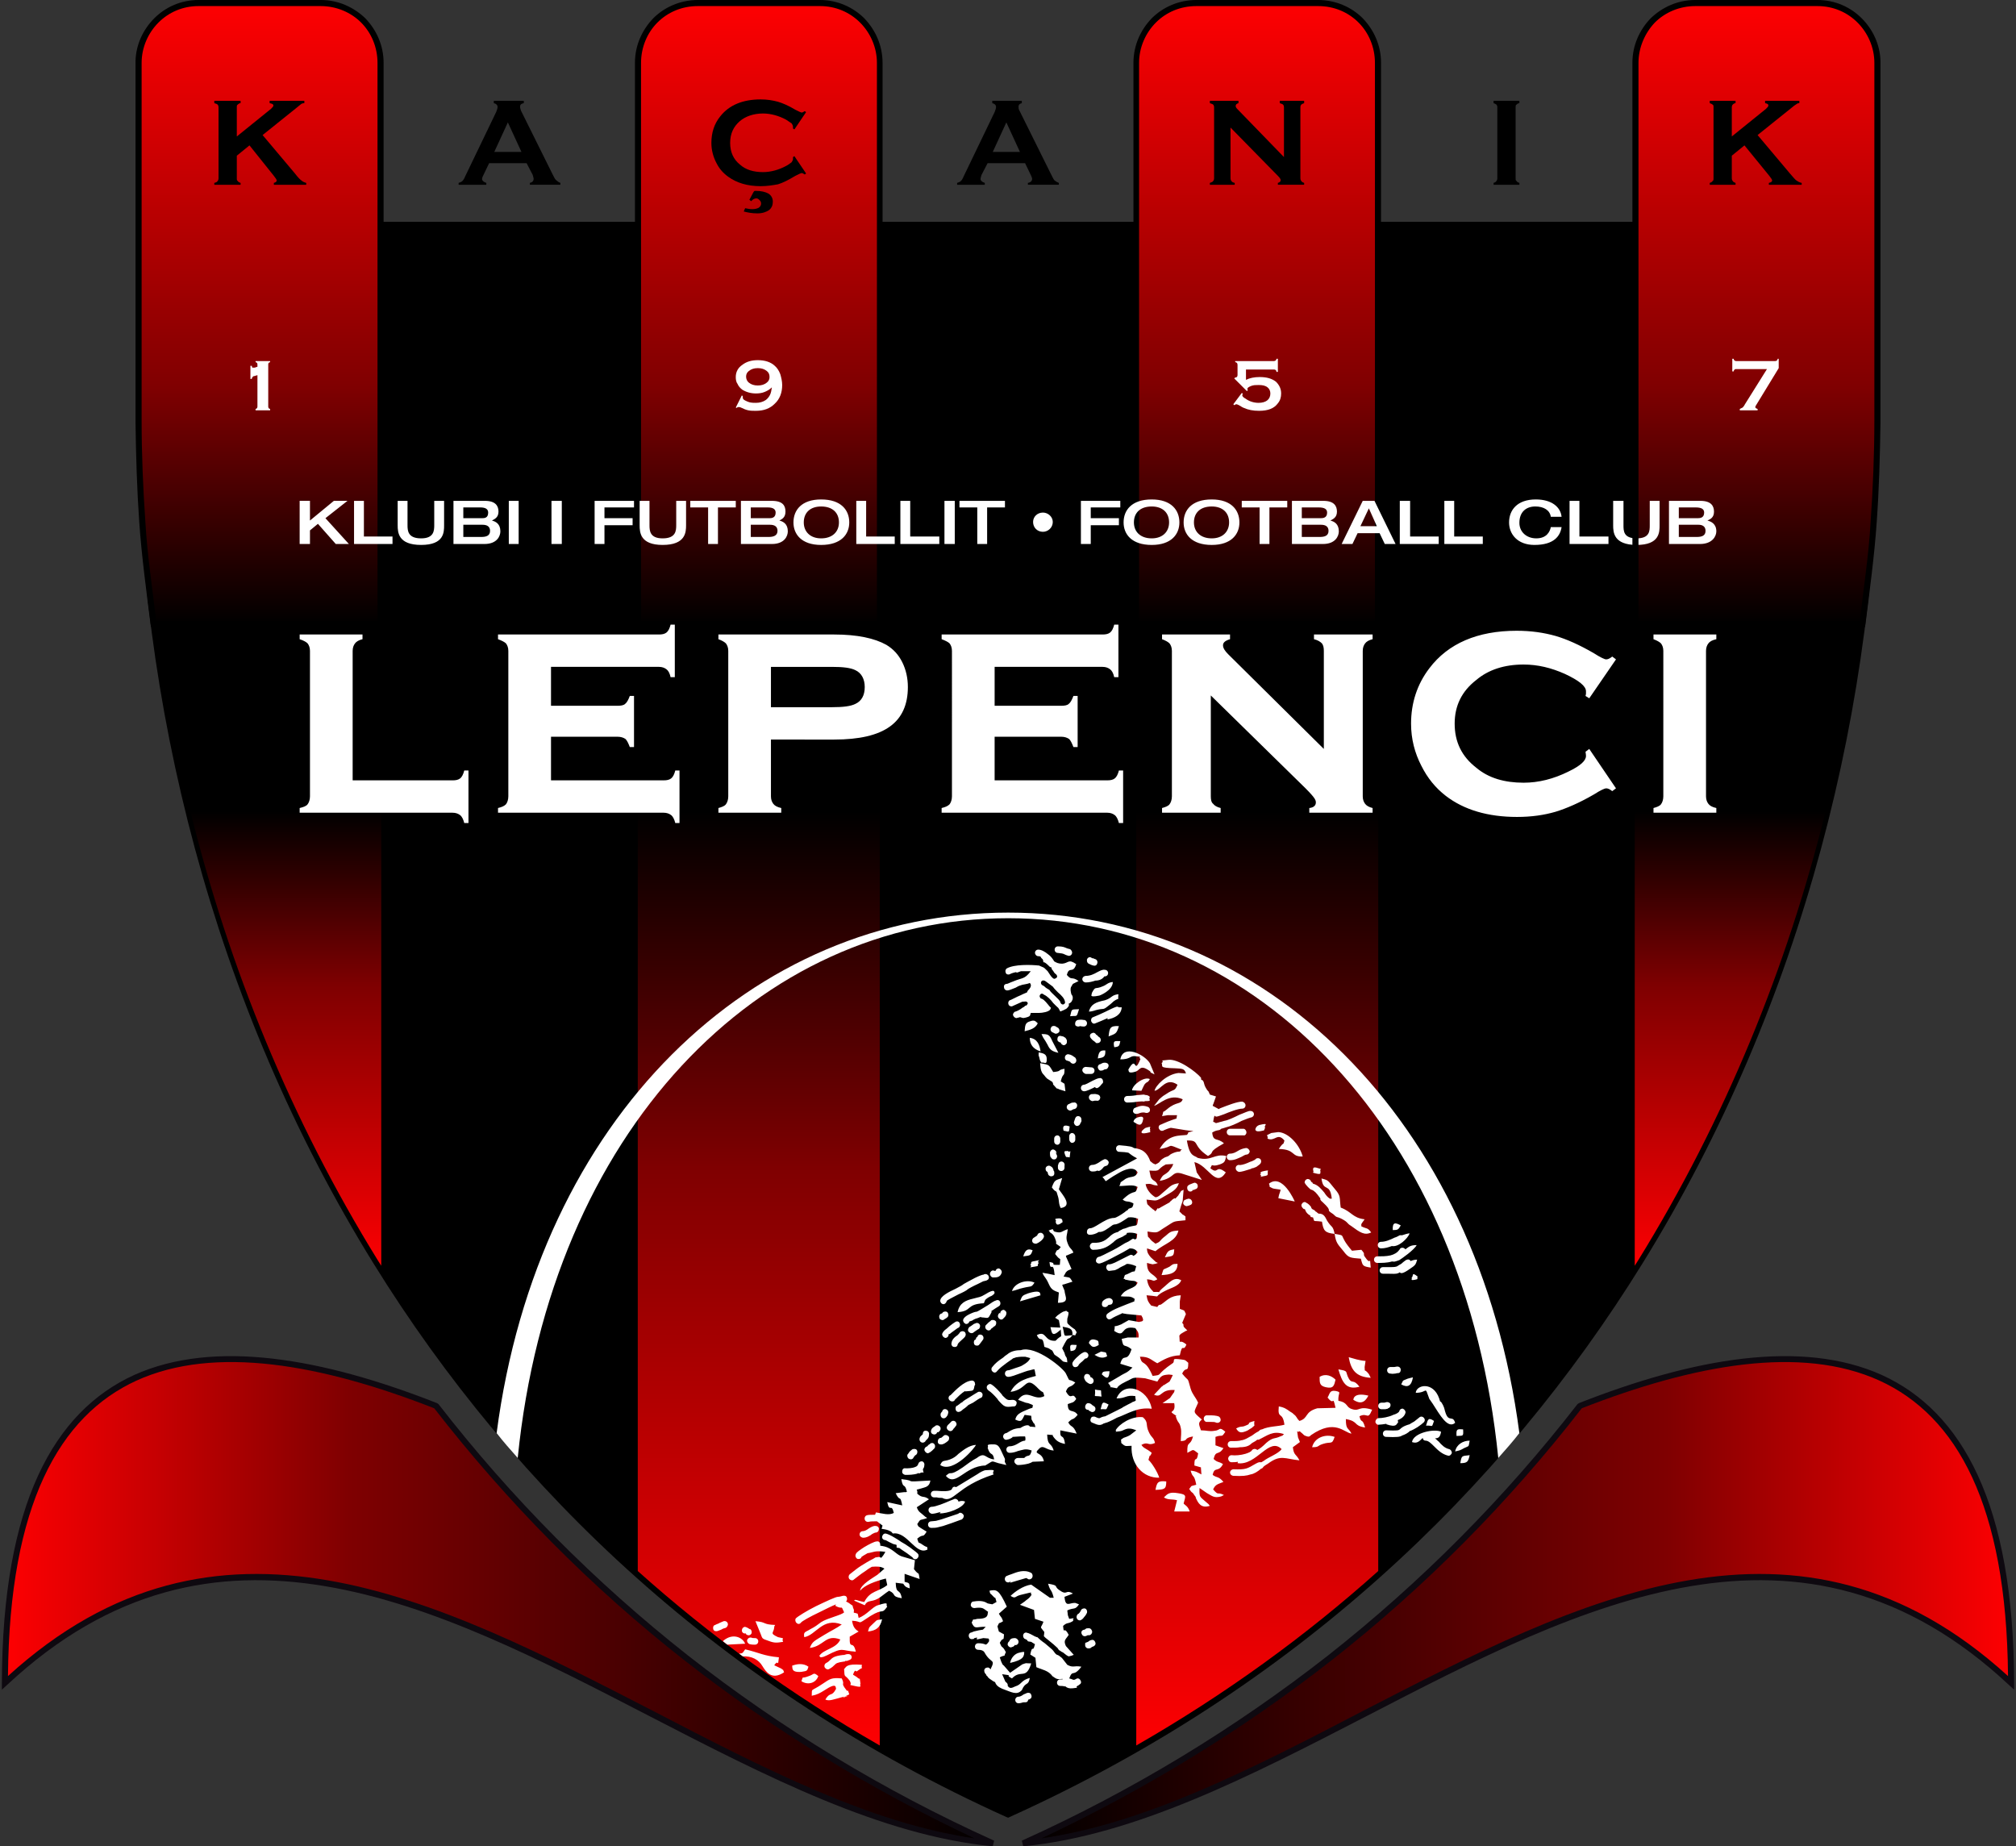 <?xml version="1.0" encoding="utf-8"?>
<!-- Generator: Adobe Illustrator 16.0.0, SVG Export Plug-In . SVG Version: 6.00 Build 0)  -->
<!DOCTYPE svg PUBLIC "-//W3C//DTD SVG 1.1//EN" "http://www.w3.org/Graphics/SVG/1.1/DTD/svg11.dtd">
<svg version="1.1" id="Layer_1" xmlns="http://www.w3.org/2000/svg" xmlns:xlink="http://www.w3.org/1999/xlink" x="0px" y="0px"
	 width="273px" height="250px" viewBox="0 0 273 250" enable-background="new 0 0 273 250" xml:space="preserve">
<rect x="0" y="0" width="273" height="250" fill="#333333" stroke="none"/>
<g id="Layer_x0020_1_1_">
	<g id="_818918432">
		<path d="M136.531,30.036h117.861v26.099c0,38.734-10.098,79.628-32.007,114.999c-19.113,30.861-47.309,57.595-85.729,74.93
			l-0.126,0.064l-0.19-0.064c-38.419-17.335-66.614-44.068-85.729-74.93c-21.908-35.37-32.006-76.264-32.006-114.999V30.036H136.531
			z"/>
		<g>
			
				<linearGradient id="SVGID_1_" gradientUnits="userSpaceOnUse" x1="3773.078" y1="-6789.883" x2="3773.078" y2="-5026.421" gradientTransform="matrix(0.072 0 0 -0.072 -168.903 -252.042)">
				<stop  offset="0" style="stop-color:#FE0002"/>
				<stop  offset="0.62" style="stop-color:#7F0001"/>
				<stop  offset="1" style="stop-color:#000000"/>
			</linearGradient>
			<path fill="url(#SVGID_1_)" d="M119.132,236.348V109.855H86.364v102.871C96.144,221.488,107.065,229.426,119.132,236.348z"/>
			
				<linearGradient id="SVGID_2_" gradientUnits="userSpaceOnUse" x1="2883.57" y1="-5891.172" x2="2883.57" y2="-5026.421" gradientTransform="matrix(0.072 0 0 -0.072 -168.903 -252.042)">
				<stop  offset="0" style="stop-color:#FE0002"/>
				<stop  offset="0.62" style="stop-color:#7F0001"/>
				<stop  offset="1" style="stop-color:#000000"/>
			</linearGradient>
			<path fill="url(#SVGID_2_)" d="M51.628,171.387v-61.532H25.783c5.207,21.082,13.589,41.72,25.4,60.833L51.628,171.387z"/>
			
				<linearGradient id="SVGID_3_" gradientUnits="userSpaceOnUse" x1="5600.168" y1="-5891.172" x2="5600.168" y2="-5026.421" gradientTransform="matrix(0.072 0 0 -0.072 -168.903 -252.042)">
				<stop  offset="0" style="stop-color:#FE0002"/>
				<stop  offset="0.62" style="stop-color:#7F0001"/>
				<stop  offset="1" style="stop-color:#000000"/>
			</linearGradient>
			<path fill="url(#SVGID_3_)" d="M247.217,109.855H221.37v61.532l0.445-0.698C233.627,151.575,242.008,130.937,247.217,109.855z"/>
			
				<linearGradient id="SVGID_4_" gradientUnits="userSpaceOnUse" x1="4710.664" y1="-6789.883" x2="4710.664" y2="-5026.421" gradientTransform="matrix(0.072 0 0 -0.072 -168.903 -252.042)">
				<stop  offset="0" style="stop-color:#FE0002"/>
				<stop  offset="0.62" style="stop-color:#7F0001"/>
				<stop  offset="1" style="stop-color:#000000"/>
			</linearGradient>
			<path fill="url(#SVGID_4_)" d="M186.635,212.726V109.855h-32.767v126.493C165.933,229.426,176.855,221.488,186.635,212.726z"/>
		</g>
		
			<linearGradient id="SVGID_5_" gradientUnits="userSpaceOnUse" x1="3773.078" y1="-3506.016" x2="3773.078" y2="-4674.633" gradientTransform="matrix(0.072 0 0 -0.072 -168.903 -252.042)">
			<stop  offset="0" style="stop-color:#FE0002"/>
			<stop  offset="0.62" style="stop-color:#7F0001"/>
			<stop  offset="1" style="stop-color:#000000"/>
		</linearGradient>
		<path fill="url(#SVGID_5_)" d="M94.493,0.381h16.573c4.445,0,8.065,3.683,8.065,8.128v76.01H86.364V8.509
			C86.364,4.063,90.048,0.381,94.493,0.381z"/>
		<path d="M94.493,0h16.573c2.286,0,4.445,0.953,5.97,2.476c1.524,1.587,2.477,3.683,2.477,6.033v76.391H85.983V8.509
			c0-2.35,0.952-4.445,2.477-6.033C89.983,0.953,92.143,0,94.493,0z M111.066,0.825H94.493c-2.16,0-4.065,0.826-5.463,2.223
			c-1.396,1.397-2.222,3.365-2.222,5.46v75.565h31.942V8.509c0-2.096-0.889-4.063-2.286-5.46S113.162,0.825,111.066,0.825z"/>
		
			<linearGradient id="SVGID_6_" gradientUnits="userSpaceOnUse" x1="4710.664" y1="-3506.016" x2="4710.664" y2="-4674.633" gradientTransform="matrix(0.072 0 0 -0.072 -168.903 -252.042)">
			<stop  offset="0" style="stop-color:#FE0002"/>
			<stop  offset="0.62" style="stop-color:#7F0001"/>
			<stop  offset="1" style="stop-color:#000000"/>
		</linearGradient>
		<path fill="url(#SVGID_6_)" d="M161.997,0.381h16.509c4.445,0,8.129,3.683,8.129,8.128v76.01h-32.767V8.509
			C153.868,4.063,157.487,0.381,161.997,0.381z"/>
		<path d="M161.997,0h16.509c2.35,0,4.51,0.953,6.033,2.476c1.525,1.587,2.477,3.683,2.477,6.033v76.391h-33.528V8.509
			c0-2.35,0.951-4.445,2.477-6.033C157.487,0.953,159.646,0,161.997,0z M178.506,0.825h-16.509c-2.16,0-4.066,0.826-5.463,2.223
			s-2.285,3.365-2.285,5.46v75.565h31.94V8.509c0-2.096-0.824-4.063-2.221-5.46C182.57,1.651,180.666,0.825,178.506,0.825z"/>
		<path d="M166.632,17.272v6.857c0,0.191,0.063,0.318,0.127,0.382c0.063,0.126,0.189,0.19,0.443,0.254v0.254h-3.365v-0.254
			c0.191-0.063,0.381-0.127,0.445-0.254c0.064-0.064,0.127-0.19,0.127-0.382v-9.588c0-0.19-0.063-0.318-0.127-0.381
			c-0.064-0.063-0.254-0.127-0.445-0.191v-0.317h3.873v0.317c-0.254,0.063-0.379,0.191-0.379,0.381c0,0.126,0.063,0.254,0.254,0.444
			l6.285,6.477v-6.731c0-0.19-0.063-0.318-0.127-0.381c-0.063-0.063-0.254-0.127-0.443-0.191v-0.317h3.302v0.317
			c-0.191,0.063-0.316,0.127-0.381,0.191c-0.064,0.063-0.127,0.19-0.127,0.381v9.588c0,0.191,0.063,0.318,0.127,0.382
			c0.064,0.126,0.189,0.19,0.381,0.254v0.254h-3.556v-0.254c0.254-0.063,0.379-0.19,0.379-0.381c0-0.127-0.125-0.317-0.379-0.571
			L166.632,17.272z"/>
		<path d="M138.119,20.574l-1.842-4.001l-1.842,4.001H138.119z M138.816,22.098h-5.079l-0.825,1.587
			c-0.063,0.254-0.128,0.382-0.128,0.572c0,0.19,0.19,0.381,0.572,0.508v0.254h-3.747v-0.254c0.19-0.063,0.381-0.127,0.509-0.254
			c0.126-0.127,0.254-0.318,0.381-0.635l4.19-8.7c0.127-0.317,0.19-0.508,0.19-0.699c0-0.254-0.19-0.444-0.508-0.508v-0.317h4.001
			v0.317c-0.318,0.063-0.445,0.254-0.445,0.445c0,0.19,0,0.38,0.127,0.571l4.318,8.699c0.191,0.382,0.318,0.636,0.445,0.762
			c0.189,0.127,0.381,0.254,0.57,0.318v0.254h-4.191v-0.254c0.383-0.063,0.572-0.254,0.572-0.572c0-0.064-0.063-0.254-0.189-0.508
			L138.816,22.098z"/>
		<path d="M101.478,27.051l0.508-0.953c0.063-0.127,0.127-0.19,0.127-0.19c0.064-0.064,0.064-0.064,0.19-0.064
			c0.763,0,1.334,0.127,1.778,0.381c0.382,0.254,0.572,0.636,0.572,1.08s-0.128,0.825-0.509,1.143
			c-0.38,0.254-0.889,0.444-1.587,0.444c-0.763,0-1.334-0.127-1.842-0.254l0.19-0.445c0.317,0.064,0.635,0.127,0.952,0.127
			c0.381,0,0.635-0.063,0.889-0.19c0.255-0.19,0.318-0.381,0.318-0.571c0-0.191-0.063-0.317-0.19-0.444
			c-0.128-0.127-0.254-0.254-0.445-0.254c-0.253,0-0.508,0.126-0.697,0.381L101.478,27.051z M107.574,21.145l1.587,2.35l-0.19,0.127
			c-0.19-0.127-0.316-0.191-0.381-0.191c-0.127,0-0.381,0.127-0.889,0.381c-0.952,0.571-1.715,0.953-2.35,1.143
			c-0.698,0.126-1.461,0.254-2.35,0.254c-1.778,0-3.239-0.444-4.382-1.271c-0.698-0.508-1.207-1.079-1.588-1.841
			c-0.444-0.825-0.698-1.778-0.698-2.73c0-1.397,0.381-2.604,1.207-3.619c1.206-1.524,3.047-2.286,5.461-2.286
			c0.889,0,1.651,0.126,2.35,0.317c0.635,0.19,1.397,0.508,2.35,1.08c0.508,0.254,0.762,0.381,0.889,0.381
			c0.064,0,0.19-0.064,0.381-0.19l0.19,0.126l-1.587,2.35l-0.19-0.126c0-0.064,0-0.127,0-0.191c0-0.19-0.064-0.317-0.19-0.507
			c-0.19-0.127-0.381-0.254-0.763-0.508c-0.952-0.508-2.031-0.826-3.11-0.826c-1.271,0-2.351,0.381-3.113,1.016
			c-0.889,0.762-1.333,1.715-1.333,2.984c0,1.207,0.444,2.222,1.333,2.921c0.763,0.699,1.842,1.016,3.113,1.016
			c1.079,0,2.158-0.317,3.11-0.825c0.382-0.191,0.572-0.382,0.763-0.508c0.126-0.19,0.19-0.318,0.19-0.444c0-0.064,0-0.19,0-0.254
			L107.574,21.145z"/>
		
			<linearGradient id="SVGID_7_" gradientUnits="userSpaceOnUse" x1="5649.559" y1="-3506.016" x2="5649.559" y2="-4674.633" gradientTransform="matrix(0.072 0 0 -0.072 -168.903 -252.042)">
			<stop  offset="0" style="stop-color:#FE0002"/>
			<stop  offset="0.62" style="stop-color:#7F0001"/>
			<stop  offset="1" style="stop-color:#000000"/>
		</linearGradient>
		<path fill="url(#SVGID_7_)" d="M229.563,0.381h16.574c4.445,0,8.064,3.683,8.064,8.128v30.354v0.889v16.383v0.762v0.063
			c0,9.081-0.635,18.289-1.779,27.56h-30.925V8.509C221.497,4.063,225.118,0.381,229.563,0.381z"/>
		
			<linearGradient id="SVGID_8_" gradientUnits="userSpaceOnUse" x1="2834.617" y1="-3506.016" x2="2834.617" y2="-4674.633" gradientTransform="matrix(0.072 0 0 -0.072 -168.903 -252.042)">
			<stop  offset="0" style="stop-color:#FE0002"/>
			<stop  offset="0.62" style="stop-color:#7F0001"/>
			<stop  offset="1" style="stop-color:#000000"/>
		</linearGradient>
		<path fill="url(#SVGID_8_)" d="M43.437,0.381H26.863c-4.446,0-8.066,3.683-8.066,8.128v30.354v0.889v16.383v0.762v0.063
			c0,9.081,0.636,18.289,1.779,27.56h30.989V8.509C51.565,4.063,47.882,0.381,43.437,0.381z"/>
		<path d="M43.437,0H26.863c-2.35,0-4.446,0.953-5.971,2.476c-1.523,1.525-2.477,3.557-2.54,5.779v48.642v0.38
			c0.063,4.509,0.191,8.954,0.508,13.462c0.318,4.572,0.953,9.208,1.525,13.779l0.063,0.381h31.498V8.509
			c0-2.35-0.953-4.445-2.477-6.033C47.882,0.953,45.786,0,43.437,0z M26.863,0.825h16.573c2.096,0,4.063,0.826,5.461,2.223
			s2.224,3.365,2.224,5.46v75.565H21.146c-0.508-4.445-1.206-8.89-1.46-13.398c-0.317-4.572-0.508-9.208-0.508-13.717V8.509
			c0-2.096,0.889-4.063,2.286-5.46C22.861,1.651,24.768,0.825,26.863,0.825z"/>
		<path d="M70.615,20.574l-1.842-4.001l-1.841,4.001H70.615z M71.313,22.098h-5.079l-0.763,1.587
			c-0.127,0.254-0.19,0.382-0.19,0.572c0,0.19,0.19,0.381,0.572,0.508v0.254h-3.747v-0.254c0.189-0.063,0.38-0.127,0.508-0.254
			c0.127-0.127,0.254-0.318,0.381-0.635l4.191-8.7c0.127-0.317,0.19-0.508,0.19-0.699c0-0.254-0.19-0.444-0.508-0.508v-0.317h4.064
			v0.317c-0.382,0.063-0.509,0.254-0.509,0.445c0,0.19,0.064,0.38,0.127,0.571l4.318,8.699c0.19,0.382,0.317,0.636,0.509,0.762
			c0.126,0.127,0.316,0.254,0.507,0.318v0.254h-4.127v-0.254c0.317-0.063,0.508-0.254,0.508-0.572c0-0.064-0.063-0.254-0.127-0.508
			L71.313,22.098z"/>
		<path d="M33.784,19.685l-1.715,1.397v3.047c0,0.191,0,0.318,0.127,0.382c0.063,0.126,0.191,0.19,0.382,0.254v0.254h-3.557v-0.254
			c0.254-0.063,0.382-0.127,0.444-0.254c0.063-0.064,0.127-0.19,0.127-0.382v-9.588c0-0.19-0.063-0.318-0.127-0.381
			c-0.063-0.063-0.19-0.127-0.444-0.191v-0.317h3.557v0.317c-0.19,0-0.318,0.127-0.382,0.191c-0.127,0.063-0.127,0.19-0.127,0.381
			v3.937l4.636-3.747c0.19-0.19,0.318-0.317,0.318-0.444c0-0.19-0.191-0.254-0.509-0.318v-0.317h4.699v0.317
			c-0.19,0-0.381,0.063-0.444,0.127c-0.063,0.063-0.317,0.254-0.699,0.571l-0.635,0.508l-3.873,3.112l4.382,5.207
			c0.381,0.508,0.698,0.826,0.889,0.953c0.127,0.127,0.381,0.254,0.635,0.318v0.254h-4.382v-0.254
			c0.254-0.063,0.382-0.19,0.382-0.318c0-0.126-0.128-0.318-0.382-0.635L33.784,19.685z"/>
		<path fill="#FFFFFF" d="M47.755,105.665h13.526c0.444,0,0.761-0.064,1.015-0.254c0.255-0.19,0.445-0.572,0.572-1.08h0.571v7.113
			h-0.571c-0.127-0.508-0.317-0.89-0.572-1.08c-0.254-0.19-0.57-0.317-1.015-0.317H40.579v-0.636
			c0.508-0.126,0.889-0.253,1.079-0.507c0.191-0.254,0.317-0.635,0.317-1.08V88.138c0-0.444-0.126-0.761-0.317-1.016
			c-0.19-0.19-0.508-0.38-1.079-0.572v-0.635h8.509v0.635c-0.508,0.127-0.825,0.318-1.016,0.572
			c-0.19,0.254-0.317,0.571-0.317,1.016V105.665z M74.616,99.758v5.906h15.241c0.444,0,0.762-0.064,1.016-0.254
			c0.254-0.19,0.445-0.572,0.571-1.08h0.572v7.113h-0.572c-0.126-0.508-0.317-0.89-0.571-1.08s-0.571-0.317-1.016-0.317H67.44
			v-0.636c0.509-0.126,0.825-0.253,1.079-0.507c0.19-0.254,0.318-0.635,0.318-1.08V88.138c0-0.444-0.128-0.761-0.318-1.016
			c-0.19-0.19-0.57-0.38-1.079-0.572v-0.635h21.781c0.445,0,0.762-0.064,1.017-0.254c0.254-0.19,0.444-0.571,0.571-1.08h0.571v7.112
			H90.81c-0.127-0.571-0.317-0.889-0.571-1.079c-0.255-0.19-0.571-0.318-1.017-0.318H74.616v5.271h9.018
			c0.444,0,0.825-0.063,1.016-0.254c0.254-0.19,0.445-0.571,0.636-1.08h0.57v6.922h-0.57c-0.19-0.508-0.382-0.889-0.572-1.08
			c-0.254-0.19-0.635-0.318-1.079-0.318H74.616z M104.399,100.14v7.683c0,0.445,0.126,0.762,0.317,1.017
			c0.19,0.254,0.508,0.444,1.079,0.571v0.636h-8.509v-0.636c0.444-0.126,0.825-0.253,1.016-0.507c0.19-0.254,0.317-0.635,0.317-1.08
			V88.138c0-0.444-0.127-0.761-0.317-1.016c-0.19-0.19-0.508-0.38-1.016-0.572v-0.635h15.685c3.111,0,5.461,0.508,7.049,1.397
			c0.952,0.572,1.651,1.333,2.159,2.35c0.508,1.016,0.762,2.159,0.762,3.365c0,2.414-0.825,4.191-2.413,5.334
			c-1.651,1.207-4.191,1.779-7.557,1.779H104.399z M104.399,95.759h8.255c1.524,0,2.54-0.128,3.175-0.445
			c0.826-0.381,1.271-1.143,1.271-2.286c0-1.079-0.444-1.904-1.271-2.286c-0.635-0.317-1.65-0.444-3.175-0.444h-8.255V95.759z
			 M134.689,99.758v5.906h15.241c0.445,0,0.762-0.064,1.016-0.254c0.254-0.19,0.445-0.572,0.572-1.08h0.572v7.113h-0.572
			c-0.127-0.508-0.318-0.89-0.572-1.08s-0.57-0.317-1.016-0.317h-22.417v-0.636c0.508-0.126,0.825-0.253,1.079-0.507
			c0.19-0.254,0.318-0.635,0.318-1.08V88.138c0-0.444-0.128-0.761-0.318-1.016c-0.19-0.19-0.571-0.38-1.079-0.572v-0.635h21.781
			c0.445,0,0.763-0.064,1.017-0.254c0.254-0.19,0.445-0.571,0.572-1.08h0.57v7.112h-0.57c-0.127-0.571-0.318-0.889-0.572-1.079
			s-0.571-0.318-1.017-0.318h-14.605v5.271h9.018c0.445,0,0.824-0.063,1.016-0.254c0.254-0.19,0.445-0.571,0.635-1.08h0.572v6.922
			h-0.572c-0.189-0.508-0.381-0.889-0.57-1.08c-0.256-0.19-0.635-0.318-1.08-0.318H134.689z M163.964,94.17v13.652
			c0,0.445,0.064,0.826,0.318,1.017c0.189,0.254,0.508,0.444,1.016,0.571v0.636h-7.938v-0.636c0.445-0.126,0.826-0.253,1.016-0.507
			c0.191-0.254,0.318-0.635,0.318-1.08V88.138c0-0.444-0.127-0.761-0.318-1.016c-0.189-0.19-0.508-0.38-1.016-0.572v-0.635h9.207
			v0.635c-0.635,0.191-0.951,0.444-0.951,0.826c0,0.38,0.254,0.761,0.697,1.207l12.956,12.827V88.138
			c0-0.444-0.064-0.761-0.254-1.016c-0.254-0.254-0.572-0.444-1.08-0.572v-0.635h7.938v0.635c-0.508,0.127-0.826,0.318-1.016,0.572
			c-0.191,0.254-0.318,0.571-0.318,1.016v19.685c0,0.445,0.127,0.762,0.318,1.017c0.189,0.254,0.508,0.444,1.016,0.571v0.636h-8.572
			v-0.636c0.635-0.063,0.889-0.38,0.889-0.761c0-0.19-0.064-0.381-0.254-0.636c-0.127-0.19-0.508-0.635-1.143-1.27L163.964,94.17z
			 M215.21,101.41l3.621,5.334l-0.508,0.381c-0.318-0.254-0.572-0.381-0.826-0.381c-0.191,0-0.762,0.254-1.65,0.825
			c-1.969,1.143-3.748,1.905-5.207,2.35c-1.525,0.444-3.24,0.699-5.207,0.699c-3.938,0-7.177-0.953-9.653-2.857
			c-1.396-1.08-2.477-2.414-3.303-4.065c-0.889-1.714-1.396-3.619-1.396-5.714c0-2.794,0.824-5.334,2.477-7.494
			c2.539-3.365,6.541-5.08,11.812-5.08c1.969,0,3.684,0.254,5.271,0.699c1.523,0.444,3.238,1.207,5.207,2.35
			c0.889,0.572,1.459,0.826,1.65,0.826c0.254,0,0.508-0.127,0.826-0.382l0.508,0.382l-3.621,5.27l-0.506-0.318
			c0.063-0.19,0.063-0.318,0.063-0.318c0-0.126,0-0.253,0-0.317c0-0.698-0.953-1.46-2.857-2.35c-1.842-0.825-3.684-1.27-5.588-1.27
			c-2.604,0-4.763,0.698-6.415,2.095c-1.969,1.524-2.922,3.493-2.922,5.906c0,2.476,0.953,4.445,2.922,5.969
			c1.652,1.397,3.812,2.032,6.415,2.032c2.031,0,4.063-0.508,6.096-1.523c1.588-0.763,2.35-1.461,2.35-2.096
			c0,0,0-0.254-0.063-0.572L215.21,101.41z M231.023,88.138v19.685c0,0.445,0.127,0.762,0.318,1.017
			c0.189,0.254,0.506,0.444,1.078,0.571v0.636h-8.509v-0.636c0.443-0.126,0.824-0.253,1.016-0.507
			c0.191-0.254,0.316-0.635,0.316-1.08V88.138c0-0.444-0.125-0.761-0.316-1.016c-0.191-0.19-0.508-0.38-1.016-0.572v-0.635h8.509
			v0.635c-0.572,0.127-0.889,0.318-1.078,0.572C231.15,87.376,231.023,87.693,231.023,88.138z"/>
		<path fill="#FFFFFF" d="M239.277,49.975h-4.189c-0.064,0-0.127,0-0.191,0.063c-0.063,0.064-0.127,0.127-0.127,0.254h-0.189v-1.714
			h0.189c0,0.127,0.064,0.19,0.127,0.254c0.064,0,0.127,0.063,0.191,0.063h5.27c0.127,0,0.191-0.063,0.256-0.063
			c0.063-0.064,0.063-0.127,0.125-0.254h0.127v1.27l-2.984,4.89c-0.127,0.19-0.189,0.318-0.189,0.381
			c0,0.127,0.127,0.191,0.316,0.254v0.19h-2.412v-0.19c0.127-0.063,0.254-0.126,0.381-0.19c0.063-0.064,0.191-0.19,0.316-0.445
			L239.277,49.975z"/>
		<path fill="#FFFFFF" d="M167.013,54.737l1.143-1.523l0.127,0.063c0,0.127-0.063,0.191-0.063,0.254
			c0,0.127,0.189,0.318,0.443,0.444c0.508,0.382,1.143,0.572,1.777,0.572c0.51,0,0.891-0.127,1.145-0.318
			c0.316-0.254,0.443-0.571,0.443-0.953c0-0.317-0.127-0.635-0.381-0.825c-0.316-0.254-0.697-0.318-1.207-0.318
			c-0.379,0-0.697,0-1.016,0.127c-0.316,0.126-0.508,0.254-0.508,0.381c0,0.063,0,0.127,0.064,0.19l-0.127,0.127l-1.715-1.715
			l0.127-0.127h0.064c0.125,0,0.254-0.127,0.254-0.318v-1.397c0-0.126-0.064-0.19-0.064-0.254c-0.064-0.064-0.127-0.064-0.254-0.126
			v-0.128h5.27c0.064,0,0.129-0.063,0.191-0.063c0.063-0.064,0.127-0.127,0.127-0.254h0.191v1.778h-0.191
			c0-0.126-0.064-0.254-0.127-0.254c-0.063-0.064-0.127-0.064-0.191-0.064h-3.809v1.397c0.508-0.254,1.143-0.38,1.842-0.38
			c0.951,0,1.65,0.19,2.221,0.635c0.445,0.444,0.699,0.953,0.699,1.587c0,0.508-0.127,0.953-0.443,1.334
			c-0.51,0.699-1.334,1.016-2.541,1.016c-0.826,0-1.461-0.126-2.031-0.381c-0.191-0.063-0.383-0.19-0.699-0.381
			c-0.127-0.063-0.254-0.127-0.381-0.127c-0.063,0-0.127,0.064-0.254,0.127L167.013,54.737z"/>
		<path fill="#FFFFFF" d="M102.621,49.847c-0.509,0-0.889,0.127-1.207,0.382c-0.254,0.19-0.381,0.444-0.381,0.761
			c0,0.318,0.127,0.635,0.381,0.826c0.318,0.254,0.698,0.381,1.207,0.381c0.508,0,0.889-0.127,1.206-0.381
			c0.254-0.191,0.382-0.444,0.382-0.762c0-0.381-0.128-0.635-0.382-0.825C103.51,49.975,103.129,49.847,102.621,49.847z
			 M99.637,55.182l0.825-1.651l0.126,0.127c0,0.063,0,0.126,0,0.19c0,0.126,0.064,0.254,0.318,0.381
			c0.127,0.063,0.381,0.19,0.635,0.254c0.317,0.064,0.571,0.064,0.826,0.064c0.508,0,0.953-0.127,1.333-0.382
			c0.255-0.19,0.444-0.444,0.572-0.698c0.127-0.254,0.19-0.572,0.253-1.016c-0.316,0.318-0.698,0.508-1.016,0.635
			c-0.317,0.127-0.698,0.19-1.143,0.19c-0.699,0-1.334-0.19-1.842-0.507c-0.254-0.191-0.508-0.445-0.636-0.762
			c-0.19-0.254-0.253-0.572-0.253-0.953c0-0.699,0.316-1.271,0.889-1.651c0.571-0.444,1.27-0.635,2.096-0.635
			c0.953,0,1.714,0.254,2.223,0.699c0.381,0.317,0.635,0.698,0.825,1.207c0.127,0.444,0.254,0.952,0.254,1.46
			c0,1.016-0.317,1.905-1.016,2.54c-0.635,0.636-1.461,0.953-2.54,0.953c-0.382,0-0.699,0-1.017-0.064
			c-0.317-0.063-0.635-0.19-1.016-0.38c-0.128-0.064-0.254-0.064-0.317-0.064c-0.064,0-0.128,0-0.19,0.064
			c-0.064,0-0.064,0.063-0.064,0.063L99.637,55.182z"/>
		<path fill="#FFFFFF" d="M33.911,51.308V49.53h0.19c0,0.127,0.063,0.19,0.063,0.253c0.063,0,0.127,0,0.19,0c0,0,0.063,0,0.127,0
			l0.381-0.126v-0.254c0-0.126,0-0.19-0.063-0.254c0-0.064-0.127-0.064-0.19-0.126v-0.128h1.969v0.128
			c-0.063,0.063-0.19,0.063-0.19,0.126c-0.063,0.063-0.063,0.127-0.063,0.254v5.588c0,0.126,0,0.19,0.063,0.254
			c0,0.064,0.127,0.126,0.19,0.126v0.19h-1.969v-0.19c0.063,0,0.19-0.063,0.19-0.126c0.063-0.063,0.063-0.127,0.063-0.254V50.8
			l-0.444,0.127c-0.127,0-0.19,0.063-0.19,0.127c-0.063,0-0.127,0.126-0.127,0.254H33.911z"/>
		<path fill="#FFFFFF" d="M67.25,194.057c5.589-42.736,34.608-70.485,69.281-70.485c34.608,0,63.629,27.749,69.218,70.485
			c-0.889,1.143-1.842,2.223-2.858,3.365c-4.445-44.196-32.64-73.089-66.359-73.089c-33.784,0-61.979,28.893-66.424,73.089
			C69.092,196.279,68.139,195.199,67.25,194.057z"/>
		<g>
			<path fill="#FFFFFF" d="M128.212,176.149c-0.063,0.254-0.254,0.444-0.444,0.444c-0.254,0-0.444-0.254-0.444-0.444
				c0-0.636,1.143-1.206,2.096-1.65c0.509-0.255,0.953-0.509,1.08-0.636c0.126-0.063,0.889-0.508,1.523-0.825
				c0.508-0.255,1.017-0.444,1.144-0.444c0,0,0,0,0.063,0c0-0.064,0.064-0.064,0.128-0.064c0.19-0.063,0.444,0.064,0.507,0.254
				c0.128,0.255,0,0.509-0.253,0.572c0,0.063-0.127,0.063-0.191,0.063c-0.126,0.063-0.19,0.063-0.253,0.063l-0.763,0.381
				c-0.571,0.254-1.27,0.636-1.333,0.698c-0.191,0.191-0.698,0.445-1.271,0.698C129.037,175.642,128.212,176.086,128.212,176.149z
				 M143.389,225.553c0.129,0.19,0.064,0.381-0.127,0.508c-0.127,0.063-0.316,0-0.443-0.127c0-0.064-0.127-0.127-0.318-0.317
				c-0.254-0.191-0.508-0.445-0.508-0.445h-0.189l-0.127-0.19c0-0.063-0.191-0.254-0.383-0.444
				c-0.063-0.063-0.063-0.127-0.063-0.127c-0.191,0-0.381-0.127-0.381-0.317s0.127-0.381,0.316-0.381
				c0.191,0,0.381,0.19,0.572,0.381c0.254,0.19,0.443,0.444,0.508,0.572c0.191,0.126,0.445,0.316,0.635,0.444
				C143.135,225.299,143.326,225.489,143.389,225.553z M142.182,130.937L142.182,130.937L142.182,130.937
				C142.182,130.937,142.119,130.937,142.182,130.937z M144.215,135.637c0.063,0.189-0.063,0.317-0.254,0.38
				c-0.189,0-0.318-0.126-0.381-0.316c0-0.191-0.381-0.509-0.762-0.889c-0.254-0.255-0.572-0.509-0.699-0.763
				c-0.063-0.063-0.254-0.127-0.508-0.317c-0.189-0.19-0.381-0.317-0.445-0.317c-0.127-0.063-0.254-0.254-0.189-0.445
				c0.063-0.19,0.254-0.253,0.445-0.19c0.063,0,0.316,0.19,0.57,0.382c0.318,0.254,0.635,0.444,0.635,0.507l0,0
				c0.127,0.191,0.381,0.445,0.635,0.699C143.707,134.747,144.152,135.191,144.215,135.637z M140.15,222.631l-0.316-0.19
				l-0.191-0.126c-0.381-0.064-0.445,0-0.57-0.255c-0.129-0.063-0.191-0.127-0.256-0.127c-0.189-0.063-0.316-0.317-0.254-0.571
				c0.064-0.254,0.318-0.381,0.572-0.254c0.127,0,0.635,0.254,1.08,0.508h0.063c0.064,0.064,0.127,0.064,0.191,0.064
				c0.254,0.253,0.635,0.57,1.016,0.825c0.508,0.444,1.08,0.889,1.143,1.016c0.318,0.444,0.381,0.508,0.572,0.571
				c0.063,0,0.127,0.063,0.254,0.128l0.064,0.063c0.125,0.063,0.254,0.19,0.316,0.254l0,0l0.697,0.889
				c0.826,0.444,0.891,0.064,1.906,0.255c-1.143,1.524-1.143,0.254-1.65,1.587c0.063,0,0.443,0.128,0.57,0.191
				c0.191,0,0.254-0.063,0.381-0.128c0.191-0.126,0.445-0.063,0.572,0.19c0.127,0.19,0.127,0.444-0.127,0.572
				c-0.064,0.063-0.127,0.126-0.191,0.126l0,0c-0.697,0.445,0.635,0.19-0.697,0.382c-0.508,0.063-0.826-0.063-1.018-0.254h-0.125
				c-0.191-0.063-0.445-0.063-0.572-0.063c-0.254,0-0.445-0.19-0.445-0.444c0-0.255,0.191-0.444,0.445-0.444
				c0.063,0,0.191,0,0.316,0c0-0.064,0-0.064,0-0.064c-0.762,0.064-0.762,0.064-1.396-0.381c-0.508-0.762-1.461-0.889-2.158-1.206
				l-0.127-1.271l-0.699-0.444C139.834,222.505,139.834,223.965,140.15,222.631z M141.357,221.552l0.064-0.571
				c-0.635-0.825-0.51-0.444-0.191-1.206c0,0,0.063-0.128,0.063-0.19l-1.143-0.382l-0.127-1.206l-1.904-0.698l0.635-0.445
				c0.254-0.253,0.635-0.381,0.953-0.952c-0.445-0.19,0.762-0.508-1.525,0.063c-0.762,0.19-0.635,0.571-1.333,0.127
				c0.509-0.508,1.714-1.396,2.794-1.524l2.539,1.779h0.51c-0.318-1.271-0.445-0.763-0.762-1.905
				c1.523,0.254,0.762,0.317,1.459,0.824c1.207,0.89,0.826-0.126,1.906,0.509l-1.143,0.444c0.125,1.524,0.697,0.763,1.459,0.826
				l0.508,0.19c-0.57,0.825-0.635,0.381-1.588,0.825c0.129,1.016,0,0.381,0.256,1.143c1.08-0.19,0.316,0,0.57,0.254
				c-0.762,0.509-0.762,0.128-1.396,0.699c0.127,1.333,0.064-0.127,0.762,1.206c-0.381,0.635-0.762,0.698-0.381,1.523l1.08,1.207
				c-0.064,0-0.191,0-0.191,0.063l-0.508,0.127c-0.191-0.063-0.445-0.254-0.826-0.571h-0.063c-0.191-0.127-0.254-0.19-0.381-0.254
				c-0.064,0-0.064-0.063-0.254-0.317c-0.191-0.19-0.762-0.699-1.334-1.144C141.676,221.87,141.547,221.742,141.357,221.552z
				 M139.072,229.235c0.254-0.063,0.508,0,0.57,0.254c0.127,0.255,0,0.509-0.191,0.571c-0.063,0.063-0.125,0.063-0.189,0.063
				c-0.127,0.381-0.189,0.381-0.699,0.381c-0.189,0.064-0.443,0.128-0.635,0.128c-0.254,0-0.443-0.19-0.443-0.444
				s0.189-0.444,0.443-0.444c0.191,0,0.445-0.128,0.699-0.318C138.816,229.362,138.943,229.299,139.072,229.235z M146.373,218.06
				c0.064-0.19,0.318-0.317,0.572-0.255c0.191,0.064,0.316,0.318,0.254,0.572c-0.063,0.127-0.189,0.381-0.381,0.571
				c-0.127,0.191-0.316,0.382-0.508,0.444c-0.191,0.063-0.443-0.063-0.508-0.317c-0.064-0.254,0.064-0.508,0.254-0.571l0.127-0.127
				C146.246,218.25,146.373,218.123,146.373,218.06z M147.453,220.473c0.254,0,0.445,0.254,0.445,0.508
				c0,0.19-0.191,0.444-0.445,0.444c-0.254-0.063-0.254,0.127-0.572,0.127c-0.254,0-0.443-0.254-0.443-0.508
				s0.254-0.381,0.443-0.381c0.064,0,0,0,0.064-0.063C147.137,220.536,146.945,220.473,147.453,220.473z M147.834,222.06
				c0.254-0.063,0.445,0.127,0.508,0.381c0.064,0.254-0.127,0.444-0.316,0.509c-0.318,0.063-0.191,0.254-0.635,0.254
				c-0.254,0-0.445-0.19-0.445-0.444c0-0.444,0-0.254,0.381-0.444C147.58,222.124,147.58,222.124,147.834,222.06z M97.985,219.52
				c0.254-0.063,0.508,0.064,0.571,0.318c0.063,0.19-0.063,0.444-0.254,0.571c-0.255,0.063-0.445,0.127-0.635,0.254
				c-0.19,0.063-0.318,0.127-0.509,0.19c-0.254,0.063-0.507,0-0.571-0.254c-0.063-0.255,0-0.509,0.255-0.571
				c0.126-0.063,0.254-0.128,0.444-0.19C97.478,219.71,97.731,219.646,97.985,219.52z M101.604,220.6
				c0.19,0.127,0.254,0.444,0.128,0.636c-0.128,0.189-0.382,0.253-0.572,0.126h-0.063c-0.063-0.063-0.063-0.19-0.127-0.19
				c-0.254,0.064-0.508-0.127-0.508-0.381s0.126-0.445,0.38-0.508c0.191,0,0.509,0.19,0.699,0.317H101.604z M102.239,221.806
				c0.254,0,0.444,0.19,0.444,0.444c0,0.255-0.19,0.444-0.444,0.444h-0.127c-0.254,0-0.254,0-0.571-0.063
				c-0.254-0.063-0.381-0.316-0.381-0.507c0.063-0.254,0.317-0.444,0.572-0.382c0.189,0.063,0.189,0.063,0.38,0.063H102.239z
				 M136.341,131.127c-0.19,0.128-0.254,0.382-0.128,0.636c0.064,0.19,0.382,0.254,0.572,0.127c0.254-0.127,0.508-0.19,0.762-0.254
				c0.254,0.127,0.254,0,0.699-0.127h0.063c0.254,0,0.572,0,0.889,0h0.383c-0.889,1.143-1.08,0.825-2.414,1.397
				c-0.381,0.126-0.699,0.316-0.825,0.316c-0.254,0-0.444,0.191-0.382,0.444c0,0.255,0.191,0.445,0.444,0.445
				c0.254,0,0.636-0.19,1.144-0.381c0.191-0.127,0.445-0.255,0.699-0.317c0.254-0.127,0.826-0.127,1.205-0.317
				c0.191,0.19,0.256,0.508-0.189,0.952c-0.127,0.127-0.127,0.19-0.189,0.317c0,0-0.064,0.063-0.129,0.063l-0.57,0.254l-0.127,0.063
				c-0.318,0.127-0.572,0.255-0.826,0.381c-0.381,0.19-0.635,0.318-0.698,0.318c-0.19,0.126-0.255,0.38-0.127,0.635
				c0.127,0.19,0.381,0.254,0.571,0.126l1.271-0.57c0.824-0.064,0.506,0,0.76,0.189c-0.063,0.128-0.125,0.255-0.189,0.318
				c-0.127,0-0.254,0.063-0.316,0.19c-0.191,0.063-0.318,0.19-0.51,0.317c-0.189,0.127-0.443,0.254-0.635,0.317
				c-0.189,0-0.381,0.254-0.381,0.444c0.064,0.254,0.254,0.444,0.508,0.444c0.127-0.063,0.318-0.063,0.445-0.127
				c0.318,0.064,0.318,0.19,0.762,0.064c0.762-0.191,0.57-0.318,0.699-0.636c0.316,0,0.762,0,1.143,0s1.334-0.127,1.523-0.508
				c0-0.063,0-0.063,0.064-0.127v-0.063c-0.064-0.063-0.129-0.127-0.191-0.19c-0.316-0.381-0.697-0.89-1.016-1.016
				c-0.064,0-0.127-0.064-0.191-0.064l-0.063-0.127c-0.127-0.127-0.063-0.317,0.063-0.444c0.127-0.127,0.318-0.063,0.445,0.063
				c0.445,0.19,0.953,0.698,1.27,1.143c0.127,0.128,0.254,0.255,0.318,0.318c0.508,0.508,0.254,0.127,0.635,0.825
				c0.127-0.063,0.381-0.127,0.697-0.317c0.129,0,0.445-0.381,0.445-0.445c0.064-0.063,0-0.19,0-0.316
				c0.127,0,0.254-0.128,0.381-0.254c0-0.064,0.064-0.128,0.064-0.128c0-0.063,0.063-0.127,0.063-0.127
				c0.064-0.254,0.064-0.508-0.127-0.698c-0.063-0.127-0.254-0.889,0-1.143c0,0,0.064-0.064,0.064-0.127
				c0.063-0.063,0.063-0.127,0.127-0.191l0.762-0.381c-0.953-0.698-0.889,0-1.588-0.825c0.318-1.27,0.826-0.063,1.27-1.46
				c-1.078-0.763-1.016-0.128-1.904-0.064c-0.508,0-0.762-0.126-1.08-0.316c-0.189-0.318-0.443-0.698-0.824-0.953
				c-0.445-0.381-0.953-0.636-1.334-0.636c-0.254,0-0.445,0.191-0.445,0.445c0,0.19,0.191,0.445,0.445,0.445
				c0.063,0,0.191,0,0.316,0.063c0.191,0.444,0.318,0.127,0.381,0.762c0.064,0,0.129,0,0.129,0c0.254,0.127,0.57,0.445,0.76,0.635
				c0.064,0,0,0,0,0l0,0l0.191,0.064l0.064,0.254c0,0,0.189,0.19,0.316,0.444c0.064,0.063,0.191,0.19,0.191,0.19
				c0.127,0.063,0.254,0.254,0.189,0.444c-0.127,0.128-0.316,0.254-0.443,0.19c-0.127-0.063-0.318-0.253-0.445-0.444
				c-0.127-0.19-0.254-0.381-0.381-0.571c0,0-0.063-0.063-0.127-0.127c-0.127-0.127-0.381-0.381-0.445-0.381
				c-0.127-0.064-0.316-0.127-0.443-0.19l-0.127-0.063C139.58,130.62,137.357,130.557,136.341,131.127z M139.58,132.144
				L139.58,132.144c-0.064,0-0.064,0-0.064,0l0,0H139.58z M139.326,137.097c0,0.063,0.063,0.063,0.063,0.063
				c0.063,0,0.127,0,0.191,0C139.451,137.16,139.389,137.16,139.326,137.097z M148.914,145.986c0.191-0.063,0.443,0.128,0.443,0.381
				c0.064,0.128,0,0.318-0.127,0.382c-0.57,0.762-0.824,0.635-0.951,0.444l0,0c-0.508,0.254-1.143,0.571-1.461,0.571
				c-0.254,0-0.445-0.19-0.445-0.444c0-0.255,0.191-0.444,0.445-0.444c0.127,0,0.635-0.255,1.08-0.509
				C148.279,146.177,148.66,145.986,148.914,145.986z M144.596,143.637c-0.254,0-0.443-0.254-0.381-0.507
				c0-0.191,0.191-0.382,0.445-0.382c0.443,0.063,0.635,0.254,0.824,0.382l0,0c0.191,0.063,0.318,0.381,0.254,0.571
				c-0.063,0.254-0.316,0.38-0.508,0.317c-0.189-0.063-0.254-0.128-0.316-0.254C144.85,143.765,144.787,143.701,144.596,143.637z
				 M143.58,141.161c-0.254-0.064-0.445-0.255-0.381-0.509c0-0.254,0.189-0.444,0.443-0.381c0.064,0,0.191,0.064,0.318,0.064
				c0.127,0.063,0.191,0.126,0.316,0.19c0.129,0.189,0.254,0.316,0.191,0.57c0,0.064,0,0.128,0,0.128
				c-0.127,0.254-0.381,0.381-0.572,0.254c-0.125-0.063-0.254-0.191-0.254-0.317H143.58z M142.5,139.764
				c-0.189-0.063-0.318-0.381-0.189-0.571c0.063-0.254,0.316-0.317,0.57-0.254l0.318,0.19c0.189,0.063,0.318,0.317,0.254,0.571
				c-0.127,0.191-0.381,0.317-0.572,0.254L142.5,139.764z M149.611,131.318c0.255,0,0.446,0.19,0.446,0.444
				s-0.191,0.444-0.446,0.444c0,0,0,0-0.063,0c-0.254,0.381-0.697,0.571-1.207,0.571c-0.381,0.128-0.826,0.254-1.332,0.254
				c-0.191,0-0.445-0.19-0.445-0.444s0.254-0.444,0.445-0.444c0.635,0,1.143-0.254,1.586-0.508
				C148.977,131.445,149.295,131.255,149.611,131.318z M144.914,128.524c0.189,0.127,0.316,0.381,0.254,0.571
				c-0.064,0.254-0.318,0.382-0.508,0.317c-0.254-0.063-0.383-0.127-0.508-0.19c-0.256-0.127-0.381-0.127-0.891-0.19
				c-0.254,0-0.443-0.19-0.443-0.445c0-0.253,0.189-0.444,0.443-0.444c0.699,0,0.891,0.128,1.207,0.255
				C144.596,128.461,144.723,128.461,144.914,128.524z M148.279,129.857c0.254,0.064,0.381,0.318,0.316,0.571
				c-0.063,0.254-0.254,0.382-0.508,0.318c0,0-0.316-0.064-0.508-0.19c-0.189-0.064-0.381-0.19-0.381-0.444
				c-0.063-0.255,0.127-0.445,0.316-0.509c0.191,0,0.318,0.063,0.383,0.19c0-0.063,0-0.063,0.063-0.063
				C148.088,129.794,148.279,129.857,148.279,129.857z M151.138,136.335c0.127-0.063,0.316,0,0.381,0.063c0.127,0,0.189,0,0.381,0
				c-0.063,1.016-0.953,1.46-1.969,1.65c0.064-0.063,0.064-0.127,0.064-0.19c-0.573,0.254-1.144,0.508-1.653,0.698
				c-0.254,0.128-0.443,0-0.57-0.254c-0.064-0.19,0-0.507,0.254-0.571c0.443-0.189,1.08-0.444,1.586-0.698
				C150.249,136.716,150.757,136.462,151.138,136.335z M146.818,138.112c0.191,0,0.381,0.19,0.381,0.444
				c0,0.255-0.189,0.444-0.443,0.444h-0.064c-0.127,0-0.445-0.063-0.445-0.063c-0.189,0.127-0.508,0.063-0.635-0.127
				c-0.063-0.255,0-0.509,0.191-0.635c0.189-0.128,0.699-0.128,0.953-0.064H146.818z M148.787,140.398
				c0.254,0.128,0.318,0.382,0.254,0.572c-0.127,0.254-0.381,0.316-0.635,0.254c0-0.063-0.254-0.254-0.445-0.382
				c-0.127-0.127-0.254-0.253-0.316-0.381c-0.129-0.254,0-0.508,0.254-0.57c0.189-0.128,0.443,0,0.57,0.253c0,0,0-0.063,0.064,0
				C148.66,140.271,148.787,140.398,148.787,140.398z M149.611,143.891c0.255,0,0.511,0.128,0.511,0.382
				c0,0.253-0.191,0.508-0.382,0.508c-0.191,0-0.191,0.063-0.254,0.063c-0.064,0.063-0.191,0.127-0.445,0.127
				c-0.189,0-0.381-0.254-0.381-0.508c0-0.19,0.191-0.382,0.381-0.382C149.168,144.019,149.295,143.891,149.611,143.891z
				 M147.771,144.525c0.254,0,0.443,0.191,0.443,0.445s-0.189,0.445-0.443,0.445h-0.762c-0.191-0.064-0.445-0.255-0.445-0.509
				s0.254-0.444,0.445-0.444L147.771,144.525z M158.503,152.718c-0.508,0.127-0.826,0.317-0.889,0.317
				c-0.127,0.127-0.443,0.127-0.572-0.063c-0.189-0.19-0.189-0.444,0-0.635c0.064,0,0.953-0.444,1.715-0.698
				c0.191-0.063,0.381-0.128,0.572-0.19c0-0.063,0-0.191,0.063-0.445h-1.27l-0.762,0.127c0.381-1.079-0.189-0.189,0.699-0.952
				c1.27-1.079,1.842-0.572,2.096-1.333c-1.842-0.826-3.113,0.698-3.875,0.889l0.699-0.889c0.316-0.254,0.381-0.382,0.826-0.635
				c1.27-0.89,1.205-0.318,1.65-1.334c-1.588-1.08-2.223,0.698-3.111,0.825c0.127-0.698,1.586-2.223,3.238-2.413l1.016,0.063
				c-0.189-0.698-0.572-0.635-1.396-0.698c-2.414-0.063-1.65-0.254-1.906-0.698c0.572-0.509-0.697-0.254,0.891-0.444
				c1.332-0.19,3.746,1.587,4.445,2.412c0.063,0.382-0.064,0.191,0.254,0.382c0.254,0.381,0.063,0.508,0.57,1.27
				c0.381,0.508,0-0.19,0.381,0.636l0.826,0.253l-0.381,1.08c0-0.063-0.064,0.127-0.064,0.19l0.826,0.444
				c0.063-0.063,0.191-0.127,0.381-0.19c0.826-0.317,2.096-0.826,2.795-0.826c0.254,0.064,0.443,0.254,0.443,0.509
				c0,0.254-0.189,0.444-0.443,0.444c-0.572,0-1.715,0.444-2.477,0.762c-0.508,0.19-0.891,0.318-1.018,0.318
				s-0.189-0.064-0.254-0.128c-0.063,0.128-0.125,0.382-0.189,0.826c0.189,0.063,0.316,0.127,0.381,0.19
				c0.127-0.063,0.318-0.063,0.443-0.128c0.254-0.063,0.51-0.126,0.699-0.189c0.445-0.064,1.27-0.445,2.031-0.825
				c0.699-0.255,1.271-0.572,1.525-0.509c0.254,0,0.443,0.19,0.443,0.444s-0.254,0.444-0.443,0.444c-0.064,0-0.572,0.19-1.207,0.445
				c-0.699,0.38-1.588,0.762-2.16,0.889c-0.189,0.063-0.379,0.127-0.635,0.19c-0.254,0.317-0.508,0.063-1.205,0.508
				c0.127,1.333,0.697,0.636,1.588,1.461c-2.414,1.333-1.08,1.079-2.16,1.715c-2.223-1.461-1.016-2.159-2.857-2.096
				c0.381,2.286,1.016,1.968,1.461,2.349c1.842,0.509,2.285-0.635,3.873-0.253c-0.189,0.762-0.189,0.889-0.889,1.143
				c-1.27,0.444-0.889-0.317-1.27,0.508c1.143,0.952,0.635-0.571,2.094,0.571c-1.396,2.16-2.348-0.952-4.254-1.396l0.318,1.396
				l0.697,1.017l-2.412-0.762c-1.777-0.635-1.078,0.508-3.303,0.889c0.51-1.017,0.51-0.635,1.207-1.271l0.381-0.508
				c0.191-0.317,0.064-0.063,0.254-0.508l-1.016,0.063c-1.334,0.699-0.508,0.952-2.223,0.825l0.191,0.889
				c0.316,0.635,0.697,0.382,0.951,1.144c-1.016-0.063-0.635-0.317-1.65-0.19c0.127,0.762,0.762,1.461,1.334,1.777
				c0.445,0,0.824-0.507,1.459-1.016c0.51-0.444,0.764-0.762,1.715-0.889c-0.316,0.952-1.016,1.206-1.969,1.778
				c-1.27,0.762-1.016,0.57-2.412,0.444c0.127,0.889,0.064,0.508,0.508,1.016l0.381,0.317c0.064,0,0.254,0.19,0.318,0.254
				c0.699-0.952-0.064,0,0.762-0.571l1.143-0.635c0.064-0.063,0.127-0.19,0.191-0.19c0.063-0.064,0.127-0.127,0.189-0.19
				c0.699-0.509,0.064,0.254,0.699-0.444c0.316-0.318,0-0.064,0.316-0.444c0.254-0.382,0-0.19,0.51-0.445l-0.127,1.524
				c-0.064,0.127-0.383,1.143-0.445,1.396l0.445,0.444c0.063,0,0.316,0.19,0.381,0.255v0.508c-1.842,0.19-1.334,0.063-2.668,0.889
				c-1.27,0.763-0.889,0.889-2.477,0.635l0.064,0.698c0.063,0.064,0.125,0.128,0.189,0.19c0.064,0.064,0.127,0.128,0.127,0.191
				c0.064,0,0.127,0.063,0.127,0.127l0.572,0.444c0.824-0.317,0.381-0.317,1.396-1.079c0.572-0.509,0.699-0.635,1.715-0.699
				c-0.316,1.461-1.842,1.715-3.111,2.795l-1.143-0.382c0,0.571,0.189,0.826,0.508,1.207l0.762,0.698
				c0.063-0.063,0.127,0.063,0.189,0.063c-0.063,0.063-0.127,0.063-0.189,0.063c-0.064,0.063-0.127,0.063-0.191,0.063l-0.316,0.063
				c-0.064,0-0.572-0.127-0.762-0.19c0,1.588,0.824,1.333,1.396,2.223c-0.699,0.381-0.381,0.063-1.396,0
				c0.127,0.825,0.381,1.206,0.889,1.715c1.334-0.064,0.316,0.254,1.207-0.509c0.889-0.698,1.523-1.651,2.539-1.079
				c-0.318,0.825-1.396,1.016-2.223,1.46c-1.904,0.953,0,0.763-2.477,0.572c0.127,0.762,0.254,0.952,0.635,1.396l0.826,0.19
				c0.254-0.444,0.316-0.19,0.57-0.381c0.764-0.508,1.145-1.143,2.605-1.206l-0.129,0.825v1.016c0.826,0.318,0.51,0.127,0.826,0.699
				l-0.508,1.206c0.318,0.255,0.064,0.255,0.254,0.571l0.445,0.444c-0.064,0-0.127,0.063-0.191,0.063l-0.443,0.255
				c-0.445,0.317-0.064-0.064-0.445,0.38c0.127,1.588-0.191,0.255,0.953,1.207c-0.445,1.144-0.508-0.381-0.891,1.461
				c-1.332,0.063-2.158,0.571-3.047,1.079c-0.953-0.508-1.08-0.889-2.35-0.889c0.316,1.396,0.635,0.127,1.715,2.604
				c1.523-0.191,0.189,0,2.793-1.778c0.254-0.444-0.316-0.635,1.143-0.444c0.572,0.063,0.51,0.127,0.891,0.444
				c0,1.461-0.318,0.382-0.826,1.461c1.016,1.271,0.635,0.254,1.143,2.031c0.254,0.826,0.635,1.08,1.018,1.905
				c-0.572,1.397-0.826,1.144,0.506,2.286c-0.506,0.444-0.443,0.572-0.125,1.461c0.824,0,1.078,0.19,1.84,0.063
				c0.826-0.063,0.572-0.635,1.461,0.128c-0.572,0.889-0.316,0.317-1.334,0.698v1.143l1.08,0.381
				c-0.697,1.08-1.016,0.191-1.332,1.461c0.506,0.508,0.697,0.318,1.27,0.698c-0.635,1.207-1.145,0.255-1.398,1.461
				c0.572,0.444,0.764,0.127,1.461,0.953c-0.762,0.316-1.08,0.316-1.396,1.016c0.824,0.952,0.508,0.254,1.461,0.762l-0.383,0.19
				c-0.951,0.254-1.205-0.063-1.904-0.444l-1.016-0.698c-0.064,1.333,0.064,1.143,0.889,1.905c0.381,0.316,0.254,0.189,0.508,0.508
				c-1.205,0.381-1.586-0.382-1.904-1.08c0-0.063,0-0.127-0.064-0.19l-0.189-0.254c-0.254-0.444-0.191-0.063-0.635-0.763
				c0.443-0.571,0.127-0.316,0.953-0.571c-0.318-1.587-0.445-0.762-0.764-1.904c0.764,0.063,0.953,0.254,1.461,0.508l-0.063-0.825
				v-0.128l-0.891-0.254c0-1.523,0.318-0.19,0.51-1.651c-0.826-0.635-0.572-0.507-1.461-0.063c-0.064-1.778,0.381-0.762,0.762-2.223
				c-1.396,0.254-0.508,0.571-1.65,0.635c0-0.635,0.125-1.206,0-1.778c-0.191-0.952-0.383-0.508-0.699-1.65l0.189,0.063
				c-1.586-1.017-0.063-0.127-0.381-1.778h-1.586l1.016-0.698l0.443-0.636c0.191-0.316,0,0.191,0.191-0.444
				c-2.033-0.127-1.65,1.144-2.795,0.636l1.016-1.08c0.064-0.063,0.129-0.063,0.191-0.127c0-0.127,0.127-0.063,0.189-0.127
				l0.699-0.444c0.191-0.317,0.254-0.508,0.445-0.889l-0.508-0.064c-0.889,0.064-1.08,0.128-1.588,0.953l-1.65-0.444
				c-1.906-0.19-1.461-0.063-2.604,0.444c-1.842,0.89-0.699,1.016-1.652,0.826c-1.208-0.255,0.127,0.38-0.762-0.635l1.525-0.891
				c0.889-0.57,0.951-0.38,1.777-1.205l-1.652-0.509c0.445-1.587,0.889,0,1.525-1.969c-1.016-0.825-1.08,0-1.334-1.396l0.826-0.19
				h1.461c0.063-0.763-0.191-0.89-0.445-1.27c-2.158-0.444-1.207,1.46-2.857,0.38c0.254-1.079-0.381-0.317,0.953-0.889l1.016-0.571
				l1.396,0.254c0.254-0.127,0.889,0.063,0.318-0.889l-1.971-0.19c-0.316-0.064-0.506-0.064-0.635-0.128l-0.063,0.063
				c-0.572,0.255-1.143,0.509-1.396,0.699c-0.191,0.127-0.445,0.127-0.572-0.064c-0.19-0.19-0.128-0.507,0.064-0.635
				c0.316-0.254,0.889-0.57,1.523-0.825c0.762-0.317,1.588-0.635,2.096-0.825c0-0.063,0-0.19,0.063-0.317
				c-0.635-0.508-0.951-0.254-1.904-0.382c0.699-1.205,1.904-0.889,2.285-1.841c-0.57-0.381-0.443-0.127-1.523-0.381
				c-0.063,0-0.127,0-0.189-0.063c0-0.063-0.127-0.063-0.191-0.063c0.318-0.826-0.063-0.317,0.889-0.826
				c0.762-0.444,0.508,0.255,0.826-0.889c-0.572-0.254-0.953-0.317-1.271-0.317l-0.316,0.191c-0.254,0.126-0.572,0.253-0.826,0.444
				c-0.254,0.126-0.443,0.253-0.762,0.253c-0.127,0-0.316,0.063-0.508,0.063c-0.189,0-0.382-0.254-0.382-0.508
				c0-0.19,0.192-0.444,0.382-0.381c0.445,0,1.08-0.381,1.715-0.698c0.381-0.19,0.762-0.381,1.143-0.571
				c0.191-0.063,0.318,0,0.445,0.127c0.254-0.127,0.445-0.318,0.57-0.509c-0.316-0.444-0.697-0.508-1.078-0.508
				c-0.508,0.317-1.207,0.698-1.842,1.017c-0.953,0.508-1.843,0.952-2.161,1.016c-0.254,0.063-0.508-0.063-0.57-0.317
				c0-0.254,0.127-0.508,0.381-0.572c0.189,0,1.016-0.444,1.905-0.889c0.381-0.19,0.699-0.381,1.016-0.571l0,0
				c0.445-0.254,0.572-0.381,0.889-0.508c0.318-0.127,0.51-0.318,0.637-0.381c0.127-0.127,0.316-0.127,0.443,0
				c0.318-0.127,0.256-0.127,0.318-0.762c-0.508-0.19-0.953-0.19-1.398-0.128c0,0.128-0.063,0.191-0.125,0.254
				c-0.064,0-0.254,0.128-0.445,0.254c-0.189,0.064-0.381,0.19-0.443,0.19c-0.318,0.128-0.572,0.318-0.826,0.572
				c-0.572,0.444-1.208,1.017-2.731,1.017c-0.254,0-0.445-0.255-0.445-0.509c0-0.19,0.191-0.444,0.445-0.444
				c1.205,0.063,1.715-0.382,2.159-0.762c0.318-0.318,0.635-0.572,1.207-0.699c0,0,0.127-0.126,0.254-0.19l0.254-0.127
				c0.127-0.063,0.191-0.127,0.318-0.127c0.254-0.063,0.508-0.19,0.697-0.254c1.207-0.317,1.018,0.063,1.207-1.079
				c-0.445-0.19-0.889-0.254-1.334-0.19l0,0c-0.57,0.381-1.334,0.952-1.904,0.952c-0.064,0-0.127,0.063-0.191,0.063
				c-0.697,0.508-1.335,1.017-1.905,0.952c-0.381,0.255-0.826,0.381-1.207,0.381c-0.254,0-0.443-0.19-0.381-0.444
				c0-0.254,0.191-0.444,0.445-0.444s0.697-0.254,1.207-0.571c0.635-0.381,1.333-0.826,2.032-0.826c0.254,0,0.953-0.444,1.396-0.761
				c0.127-0.128,0.316-0.254,0.445-0.318c0.063-0.127,0.127-0.19,0.189-0.19c0.127-0.063,0.254-0.063,0.318-0.127c0,0,0,0,0.063,0
				c0.127-0.19,0.191-0.381,0.191-0.571c-0.826-0.444-0.826-0.063-1.461-0.508c1.715-1.651,1.65-0.444,2.031-1.715
				c-0.635-0.381-1.523-0.127-2.475-0.127c0.379-0.825-0.129-0.254,0.635-0.825c0.762-0.636,1.459-0.127,1.84-1.017
				c-0.508-0.952-1.904-0.317-2.539,0.064c-2.478,1.396-1.396,1.333-2.224,0.57l4.7-2.54c-0.635-0.316-0.826-0.508-1.016-0.635
				c-0.127-0.127-0.127-0.189-1.461-0.254c-0.191,0-0.381-0.19-0.381-0.444s0.189-0.444,0.445-0.444
				c1.459,0.127,1.713,0.19,1.967,0.381c1.143,0.127,1.779,0.572,2.223,1.778c0.635,0.508,0.191,0.19,0.699,0.444
				c0.953-0.444,0.254-0.381,1.27-0.952c0.826-0.254,0.381-0.254,1.08-0.572c0.889-0.381,0.951-0.063,1.08-0.381
				c0-0.063,0.125-0.063,0.189-0.063c-2.35-0.952-0.889-0.444-3.049-0.127c1.145-2.032,2.73-1.778,3.684-1.905
				c0.445-0.444-0.254-0.254,0.889-0.508l-1.016-0.127l-1.969-0.317H158.503z M149.549,156.973c0.191-0.063,0.446,0.063,0.573,0.317
				c0.063,0.189-0.064,0.508-0.319,0.571c-0.063,0-0.191,0.063-0.316,0.127c-0.445,0.571-0.699,0.635-0.891,0.508
				c-0.189,0.127-0.443,0.127-0.697,0.127s-0.445-0.19-0.445-0.444s0.191-0.444,0.445-0.444c0.316,0,0.57-0.127,0.889-0.317
				C148.977,157.29,149.23,157.1,149.549,156.973z M152.661,149.289c-0.254,0-0.443-0.19-0.443-0.444s0.189-0.444,0.443-0.444
				c0.572,0,1.016-0.064,1.396-0.128c0.318,0,0.572-0.063,0.826-0.063c0.063,0,0.191,0.063,0.254,0.063
				c0.381,0,0.572,0.254,0.572,0.254c-0.254,0.444,0.443,0.572-0.635,0.572c-0.064,0-0.129,0.063-0.191,0.063
				c-0.191-0.063-0.445,0-0.697,0C153.741,149.226,153.233,149.289,152.661,149.289z M155.392,149.86
				c0.254,0.063,0.381,0.317,0.318,0.571c-0.064,0.19-0.318,0.318-0.572,0.254c-0.381-0.127-0.699,0-0.889,0.064
				c-0.127,0.063-0.191,0.063-0.254,0.063c-0.254,0.063-0.508-0.063-0.572-0.317c0-0.254,0.127-0.508,0.381-0.508
				c0-0.063,0.064-0.063,0.129-0.063C154.249,149.797,154.692,149.605,155.392,149.86z M148.66,148.21
				c0.254,0.063,0.381,0.316,0.316,0.507c-0.063,0.254-0.254,0.382-0.508,0.318c-0.189,0-0.189,0-0.189,0l0,0
				c-0.127,0-0.191,0.063-0.381,0.063c-0.254-0.063-0.445-0.254-0.445-0.508c0-0.255,0.191-0.445,0.445-0.445
				c0.063,0,0.127,0,0.127,0C148.152,148.146,148.279,148.082,148.66,148.21z M145.422,149.289c0.189-0.063,0.445,0.126,0.445,0.381
				c0,0.254-0.129,0.444-0.383,0.508c-0.063,0-0.127,0-0.189,0.063c-0.064,0-0.127,0.063-0.254,0.127
				c-0.254,0.063-0.51-0.127-0.572-0.317c-0.063-0.254,0.063-0.508,0.318-0.571c0.063,0,0.063-0.064,0.127-0.064
				C145.041,149.353,145.104,149.289,145.422,149.289z M145.549,151.575c0.063-0.255,0.189-0.445,0.443-0.445
				s0.445,0.19,0.445,0.445c0.064,0.317-0.064,0.38-0.127,0.508l0,0l0,0c-0.064,0.254-0.254,0.381-0.508,0.381
				c-0.254-0.063-0.381-0.318-0.381-0.509C145.484,151.701,145.549,151.639,145.549,151.575z M146.311,152.083h-0.064H146.311
				L146.311,152.083z M143.326,157.607c0.063-0.254,0.316-0.381,0.508-0.317c0.254,0.063,0.381,0.317,0.318,0.571v0.127v0.127
				c0,0.255-0.191,0.444-0.445,0.444s-0.445-0.189-0.445-0.444v-0.063c0-0.063,0-0.127,0-0.19s0-0.127,0.064-0.19V157.607z
				 M141.865,158.687c-0.254-0.063-0.318-0.381-0.254-0.571c0.127-0.254,0.381-0.317,0.57-0.254c0.383,0.19,0.445,0.381,0.51,0.698
				c0.063,0,0.063,0.063,0.063,0.127c0.064,0.254,0,0.508-0.254,0.572c-0.189,0.063-0.443,0-0.57-0.254
				c0-0.128-0.064-0.19-0.064-0.19C141.865,158.75,141.865,158.687,141.865,158.687z M142.182,156.083
				c0-0.19,0.191-0.444,0.445-0.444c0.254,0.063,0.445,0.254,0.445,0.508h-0.064c0,0.063,0.064,0.128,0.127,0.318
				c0.064,0.19-0.063,0.444-0.254,0.508c-0.189,0.063-0.443,0-0.508-0.191C142.246,156.719,142.182,156.591,142.182,156.083z
				 M143.072,156.146c-0.064-0.063-0.445-0.19-0.254-0.126c0.063,0.063,0.127,0.063,0.189,0.126H143.072z M144.787,153.86
				c0-0.254,0.189-0.444,0.381-0.444c0.254,0,0.443,0.254,0.443,0.444v0.444c0,0.255-0.189,0.445-0.443,0.445
				c-0.191,0-0.381-0.255-0.381-0.509V153.86z M142.754,154.179c0-0.254,0.191-0.444,0.445-0.444c0.189,0,0.381,0.19,0.381,0.444
				v0.381c0,0.254-0.191,0.444-0.381,0.444c-0.254,0-0.445-0.19-0.445-0.444V154.179z M140.469,168.339
				c-0.191,0.127-0.508,0.063-0.635-0.127s-0.064-0.508,0.189-0.635l0,0c0.064-0.063,0.445-0.254,0.445-0.318
				c0.063-0.254,0.318-0.38,0.57-0.317c0.191,0.063,0.383,0.317,0.318,0.572C141.23,167.894,140.658,168.275,140.469,168.339
				L140.469,168.339z M134.499,172.974c-0.254,0-0.444-0.254-0.444-0.507c0-0.191,0.19-0.445,0.444-0.445l0,0
				c0.127,0.063,0.317,0.063,0.317,0.063c0.063-0.254,0.317-0.381,0.508-0.316c0.254,0.126,0.382,0.38,0.318,0.57
				C135.452,172.974,134.943,172.974,134.499,172.974L134.499,172.974z M161.741,160.147c0.256,0,0.445,0.19,0.445,0.381
				c0.064,0.254-0.127,0.508-0.381,0.508c0,0-0.064,0.063-0.191,0.127l0,0l-0.063-0.063c-0.064,0.19-0.318,0.317-0.572,0.19
				c-0.189-0.127-0.254-0.38-0.189-0.635c0.063-0.127,0.254-0.254,0.443-0.317C161.425,160.274,161.679,160.147,161.741,160.147z
				 M161.614,161.163c0-0.063,0-0.127,0-0.063h-0.063L161.614,161.163z M160.917,162.307c0.254,0,0.443,0.127,0.508,0.381
				c0.063,0.254-0.064,0.444-0.318,0.508c-0.063,0-0.127,0.063-0.127,0.063c-0.063,0-0.127,0-0.254,0.063
				c-0.189,0-0.443-0.127-0.508-0.381c0-0.254,0.127-0.508,0.381-0.508l0.064-0.064C160.726,162.369,160.79,162.369,160.917,162.307
				z M170.062,156.909c0.189-0.128,0.443-0.128,0.635,0.063c0.127,0.19,0.127,0.444-0.064,0.635
				c-0.063,0.063-0.191,0.19-0.316,0.254c-0.129,0.127-0.254,0.19-0.637,0.317h-0.127c-0.063,0.063-0.189,0.127-0.254,0.127
				c-0.57,0.19-1.207,0.381-1.523,0.381c-0.254-0.063-0.443-0.254-0.443-0.508s0.189-0.444,0.443-0.444
				c0.191,0.063,0.699-0.063,1.143-0.255c0.254-0.126,0.445-0.189,0.635-0.253C169.806,157.1,169.997,157.035,170.062,156.909z
				 M168.728,155.448c0.254,0,0.443,0.19,0.508,0.444c0,0.19-0.191,0.444-0.445,0.444c-0.189,0-0.445,0.191-0.699,0.318
				c-0.443,0.189-0.889,0.444-1.523,0.444c-0.254,0-0.443-0.19-0.443-0.444c0-0.255,0.189-0.445,0.443-0.445
				c0.445,0,0.764-0.189,1.08-0.38C167.966,155.639,168.282,155.512,168.728,155.448z M168.409,152.845
				c0.191,0,0.381,0.254,0.381,0.508c0,0.19-0.189,0.444-0.381,0.382h-1.842c-0.254,0-0.443-0.191-0.443-0.444
				c0-0.255,0.189-0.445,0.443-0.445H168.409z M178.824,162.307c-0.063-0.063-0.127-0.191-0.189-0.254
				c-0.318-0.444-0.637-0.826-1.018-0.953c-0.127,0-0.316-0.189-0.508-0.381c-0.189-0.19-0.381-0.444-0.443-0.571
				c0-0.254,0.127-0.444,0.381-0.508c0.254,0,0.443,0.127,0.508,0.38c0,0.064,0.063,0,0.127,0.064
				c0.127,0.127,0.064,0.19,0.127,0.19c0.697,0.19,1.08,0.698,1.523,1.206c0.191,0.318,0.445,0.635,0.762,0.826
				c0.064,0,0.191,0,0.254,0c-0.254-2.287-1.143-0.762-1.396-2.731c1.016,0.254,0.826,0.254,1.842,1.461
				c0.826,0.953,0.572,1.144,0.762,2.477c1.525,0.571,1.588,1.396,3.238,1.587l-0.318,0.445c-0.189,0.317-0.125,0.127-0.125,0.508
				c0.762,0.382,0.824,0.127,1.332,0.826c-0.889,0.444-1.523,0-2.73-0.89c-0.635-0.381-0.316-0.444-1.27-0.952
				c-0.762-0.382-0.57-0.063-1.143-0.636c-1.27-0.825,0.191-0.127-1.461-1.65c-0.254-0.254-0.127-0.063-0.316-0.382L178.824,162.307
				z M177.809,164.847L177.809,164.847L177.809,164.847l-0.318-0.063l-0.063-0.19l0,0c-0.254-0.128-0.572-0.382-0.699-0.826
				c-0.063-0.063-0.127-0.063-0.189-0.063l-0.129-0.127c-0.189-0.19-0.254-0.444-0.063-0.635c0.127-0.19,0.381-0.254,0.572-0.063
				l0.127,0.063c0.189,0.127,0.381,0.317,0.508,0.508c0,0.19,0.191,0.317,0.381,0.381c0.063,0.064,0.189,0.127,0.254,0.254h0.063
				c0.064,0.064,0.191,0.19,0.318,0.255c0.762-0.064,0.953,0.635,1.143,0.952c0.635,1.016,0.764,0.571,1.018,1.778
				c-1.334-0.128-1.525-0.445-1.715-1.651C177.682,165.228,178.063,165.545,177.809,164.847z M177.428,164.593v-0.128
				C177.428,164.274,177.428,164.593,177.428,164.593L177.428,164.593z M187.016,169.037c-0.254,0-0.445-0.19-0.445-0.444
				s0.191-0.444,0.445-0.444c0.572,0,1.207-0.255,1.842-0.571c0.254-0.063,0.445-0.19,0.697-0.318c0.129,0,0.256,0,0.318,0
				c0.381-0.126,0.762-0.254,1.018-0.254c-0.256,0.699-1.525,1.905-2.414,1.715C187.969,168.91,187.523,169.037,187.016,169.037z
				 M186.508,171.006c-0.254,0-0.443-0.19-0.443-0.444s0.189-0.444,0.443-0.444c0.572,0,1.207,0,1.777-0.128
				c0.51-0.126,0.953-0.381,1.207-0.761l0.063-0.064l0.064-0.127c0.191-0.127,0.445-0.127,0.635,0.063l0.064,0.063
				c0.443-0.317,0.635-0.571,1.523-0.571c-0.316,0.636-2.031,1.841-2.35,2.032c-0.508,0.19-0.762,0.254-0.826,0.19
				c-0.063,0-0.125,0-0.189,0C187.842,171.006,187.143,171.006,186.508,171.006z M187.27,172.467c-0.254,0-0.445-0.191-0.445-0.445
				c0-0.253,0.191-0.444,0.445-0.444h0.572c0.699,0,0.953,0,1.207-0.063c0.127,0,0.316-0.189,0.697-0.381
				c0.191-0.19,0.381-0.317,0.635-0.508c0.254-0.127,0.51-0.127,0.635,0.127l0,0c0.318-0.127,0.572-0.19,0.889-0.19
				c-0.189,0.698-0.254,0.763-1.014,1.27c-0.891,0.636-1.207,0.636-1.336,0.444c-0.125,0.063-0.189,0.128-0.252,0.128
				c-0.318,0.126-0.699,0.063-1.461,0.063H187.27z M146.945,183.071c0.191,0,0.445,0.19,0.445,0.444s-0.191,0.444-0.445,0.444
				c0,0-0.189,0.19-0.381,0.381c-0.254,0.19-0.508,0.444-0.508,0.508c-0.064,0.19-0.318,0.318-0.572,0.254
				c-0.189-0.063-0.316-0.317-0.254-0.571c0.064-0.19,0.381-0.571,0.762-0.889C146.311,183.325,146.691,183.071,146.945,183.071z
				 M150.185,175.769c0.254,0,0.508,0.189,0.508,0.444c0,0.254-0.127,0.444-0.381,0.444c-0.063,0-0.189,0.063-0.254,0.063
				c-0.063,0.19-0.317,0.317-0.509,0.254c-0.254,0-0.381-0.254-0.318-0.508c0-0.254,0.191-0.381,0.381-0.509
				C149.803,175.832,150.058,175.769,150.185,175.769z M165.106,191.834c0.191,0.19,0.254,0.444,0.129,0.635
				c-0.129,0.19-0.383,0.254-0.637,0.127c-0.063-0.063-0.508-0.063-0.824-0.063c-0.191,0-0.254,0-0.381,0
				c-0.191,0-0.383-0.19-0.383-0.444s0.191-0.444,0.383-0.444c0.127,0,0.189,0,0.316,0
				C164.155,191.644,164.726,191.644,165.106,191.834z M196.225,196.216c0.254,0.063,0.379,0.316,0.379,0.508
				c-0.063,0.253-0.316,0.444-0.508,0.381c-0.824-0.19-1.396-0.763-1.904-1.271c-0.381-0.381-0.762-0.762-1.143-0.762
				c-0.191,0-0.381-0.127-0.381-0.381c-0.445,0.444-0.764,0.825-1.461,0.571c0.191-1.271,3.047-1.841,3.938-1.396
				c-0.127,0.762-0.381,0.889-0.826,0.889c0.191,0.127,0.318,0.317,0.508,0.444C195.207,195.644,195.652,196.088,196.225,196.216z
				 M189.238,185.039c0.254,0,0.445,0.19,0.445,0.444s-0.129,0.444-0.381,0.444c-0.191,0-0.254,0.064-0.383,0.064
				c-0.125,0-0.316,0.063-0.635,0c-0.254,0-0.443-0.19-0.443-0.444c0-0.255,0.189-0.445,0.443-0.445c0.256,0,0.381,0,0.51,0
				C188.92,185.103,189.049,185.039,189.238,185.039z M187.08,190.817c-0.256,0-0.445-0.19-0.445-0.444s0.189-0.444,0.445-0.444
				h0.381l0.254-0.063c0.254-0.063,0.508,0.063,0.57,0.254c0.064,0.254-0.063,0.508-0.316,0.572l-0.064,0.063
				c-0.127,0-0.254,0.063-0.316,0.063c-0.064,0-0.127,0-0.254,0H187.08z M186.699,192.913c-0.191,0.064-0.445-0.19-0.445-0.381
				c0-0.254,0.191-0.508,0.445-0.508c0.443,0,1.332-0.127,1.967-0.444c0.445-0.128,0.764-0.318,0.826-0.508
				c0.063-0.255,0.318-0.381,0.508-0.318c0.254,0.128,0.381,0.382,0.318,0.572c-0.127,0.444-0.508,0.762-1.016,0.952
				c0,0.063-0.064,0.19,0.063,0.254c-0.254,0.255-0.189,0.825-1.65,0.317l0.063-0.063
				C187.334,192.85,186.953,192.913,186.699,192.913z M187.715,194.564c-0.254,0-0.445-0.19-0.445-0.444s0.191-0.444,0.445-0.444
				c1.588,0.063,1.65,0,1.84-0.128c0.191-0.19,0.445-0.444,1.336-0.698c0.063-0.063,0.316-0.19,0.635-0.381
				c0.254-0.19,0.57-0.444,0.635-0.508c0.189-0.19,0.443-0.19,0.635,0c0.189,0.19,0.189,0.444,0,0.635
				c-0.127,0.127-0.445,0.382-0.826,0.636c-0.318,0.19-0.635,0.381-0.824,0.444c-0.064,0.063-0.129,0.063-0.191,0.063
				c-0.318,0.318-0.699,0.509-1.08,0.636C189.619,194.564,189.176,194.628,187.715,194.564z M167.013,199.835
				c-0.191,0-0.445-0.19-0.445-0.444s0.254-0.444,0.445-0.444c1.715,0.063,1.842-0.064,3.049-0.763l0.254-0.127l0.189-0.063h0.127
				c0.064,0,0.127,0,0.191,0l0.316-0.19c0.635-0.508,1.969-0.952,2.414-1.587c-1.715-1.715-3.367,2.286-5.969,1.905
				c0-0.064,0.063-0.128,0.063-0.191c-0.316,0.063-0.635,0.063-0.889,0.063s-0.445-0.254-0.445-0.508
				c0-0.19,0.191-0.444,0.445-0.444c0.508,0.063,1.27,0,1.904-0.19c0.381-0.127,0.762-0.254,0.889-0.509
				c0.191-0.19,0.445-0.19,0.635-0.063l0.064,0.063c0.381-0.19,0.762-0.508,1.207-0.952c0.953-0.825,1.078-0.508,1.904-0.889
				c0.445-0.19,0.191,0,0.508-0.317c-1.523-0.508-2.223,0.19-3.43,0.762c-0.063,0-0.125,0-0.189,0l-0.254,0.19
				c-0.127,0.063-0.318,0.191-0.445,0.254c-0.316,0.317-0.697,0.572-1.65,0.572c-0.316,0.063-0.699,0.063-1.207,0.063
				c-0.254,0-0.443-0.191-0.443-0.444c0-0.254,0.189-0.445,0.443-0.445c0.637,0,1.08,0,1.461-0.127c0.127,0,0.254-0.063,0.445-0.127
				c0.316-0.127,0.57-0.317,0.951-0.508c0.254-0.19,0.51-0.382,0.889-0.572l0.129-0.126c0.063-0.063,0.189-0.128,0.316-0.128
				c0.953-0.444,2.16-0.381,3.049-0.635c-0.254-1.905-0.953-0.635-0.764-2.476c0.764,0.126,1.08,0.38,1.525,0.698
				c0,0,0.443,0.254,0.443,0.316c0.572,0.445,0.318,0.445,0.826,0.953c1.271-0.381,0.636-1.207,2.415-1.714l2.475-0.064
				c-0.443-1.904-0.125-0.126-1.078-1.396c0.316-0.508,0.254-1.017,1.078-0.889c0.891,0.19,0.318,0.19,0.381,1.333
				c1.398,0.254,0.953,0.889,1.906,1.143c1.016,0.318,0.826-0.508,2.668,0.064c-0.637,1.523-0.572,0.316-1.715,0.889
				c0.254,1.079,0.379,0.127,0.762,1.523c-1.652-0.253-0.826-0.825-2.604-1.143c0,1.524,0.316,1.08,0.762,1.969
				c-1.016-0.128-2.223-2.032-5.461,0.19c-0.191,0.126-0.191,0.381-0.889,0.063c-0.127-0.063-0.191-0.19-0.445-0.382
				c-1.271-1.015,0.953,0.191-0.255-0.19c-0.316,0.318-0.381-0.57-0.191,0.826l0.257,0.635l-0.954,0.699
				c0.127,1.143,0.443,0.889,0.889,1.777c-1.969-0.19-2.541-0.825-4.254,0.444c-0.191,0.128-0.445,0.254-0.637,0.444
				c-0.063,0.128-0.125,0.191-0.316,0.254l0,0c-0.443,0.382-0.953,0.699-1.396,0.763
				C168.79,199.835,168.282,199.898,167.013,199.835z M139.643,212.979c0.191,0.127,0.254,0.444,0.127,0.635
				c-0.063,0.191-0.381,0.317-0.572,0.191c-0.063-0.064-0.189-0.128-0.254-0.128l-2.158,0.635c0-0.063,0.063-0.127,0.063-0.19
				c-0.063,0.063-0.127,0.063-0.191,0.128c-0.254,0.063-0.507-0.064-0.57-0.318c-0.064-0.254,0.063-0.508,0.316-0.571
				c0.128-0.063,0.318-0.127,0.509-0.19C137.738,212.853,138.691,212.471,139.643,212.979z M136.403,227.965
				c0.063,0.064,0.063,0.191,0.063,0.318c0.255,0.381,0.509,0.317,1.018,0.063c0.889-0.254,0.762-0.826,1.967-1.143
				c-0.189,1.143-0.57,0.444-1.078,1.65c-0.699,0.762-1.397,0.254-2.667-0.19c-0.572-0.255-0.826-0.508-0.953-0.89l-0.254-0.126
				c-0.382-0.254-0.698-0.444-0.762-0.636c-0.064-0.063-0.19-0.127-0.19-0.253c-0.128-0.128-0.254-0.318-0.254-0.445
				c-0.064-0.254,0.126-0.508,0.38-0.508c0.19-0.063,0.382,0.063,0.444,0.254c0.763-1.524,0.064-0.698-0.824-2.35
				c-0.127-0.19-0.381-0.317-0.825-0.317c-0.254,0-0.445-0.19-0.445-0.444c0-0.255,0.191-0.444,0.445-0.444
				c0.444,0,0.761,0.063,1.016,0.189c0.127-0.063,0.189-0.063,0.443-0.444c0-0.317,0.064-0.126-0.063-0.38l-0.697-0.064l-0.89,0.19
				c0-0.126,0-0.19,0.063-0.254c-0.19,0-0.317,0.063-0.381,0.063l-0.127,0.127h-0.127c-0.254,0.063-0.444-0.063-0.508-0.317
				c-0.063-0.254,0.063-0.508,0.317-0.571h0.063c0.19-0.127,0.508-0.19,0.825-0.254c0.19-0.063,0.445-0.063,0.699-0.127l0.381-0.381
				c-1.27-0.063-1.461,0.444-1.905-0.572c0.381-0.698-0.063-0.254,0.762-0.508c1.651,0,1.333-0.635,1.461-0.952l-0.444-0.317
				c-0.254-0.19-0.508-0.317-1.397-0.19c-0.254,0-0.444-0.127-0.508-0.382c0-0.254,0.127-0.508,0.381-0.508
				c1.143-0.19,1.587,0.063,1.905,0.254c0.189,0.063,0.38,0.063,0.635,0.128l0.571-0.318c-0.317-1.016,0.063-0.19-0.508-0.825
				c-0.381-0.444-0.318-0.127-0.444-0.698c0.952-0.19,1.27-0.19,2.35,2.158l-1.08,0.953c0.317,0.571,0.317,0.317,0.571,1.016
				c-0.762,0.509-0.38-0.063-0.762,0.699l0.19,0.698l0.698,0.381c-0.063,1.143-0.063,0.19-0.571,1.143
				c0.381,0.953,0.255,0.19,0.825,1.271c-0.444,0.889,0.19,0.19-0.825,0.698l0.19,0.571c0.318,0.636,0.064,0.254,0.381,0.572
				l0.826,0.952l1.652-1.143c0.76-0.254,0.254-0.128,1.205-0.128c-0.699,2.286-1.396,0.763-2.604,2.032
				c-1.143-0.571,0.445-0.317-1.333-0.571c0.19,0.381,0.316,0.763,0.444,1.016C136.213,227.774,136.341,227.839,136.403,227.965z
				 M137.484,221.806c0.254,0.064,0.443,0.254,0.443,0.509c0,0.254-0.189,0.444-0.443,0.444c-0.064,0,0-0.128,0-0.19v0.063
				c-0.064,0.128-0.127,0.318-0.445,0.382c-0.19,0.127-0.444,0-0.572-0.254c-0.063-0.19,0.064-0.444,0.19-0.509
				C136.785,221.996,136.849,221.806,137.484,221.806z M137.484,222.568L137.484,222.568z M126.497,202.756
				c-0.254,0-0.444-0.19-0.444-0.444s0.19-0.445,0.444-0.445c0.128,0,0.254,0,0.382,0c0.698,0.064,1.842,0.128,2.032-0.254
				c0.063-0.253,0.317-0.381,0.508-0.253h0.063l2.921-1.778c0.255-0.19,0.825-0.509,1.08-0.509c1.841-0.126,0.698,0.128,1.078,0.572
				c-5.143,1.651-5.396,4.001-6.984,3.175c-0.254,0-0.508,0-0.698-0.063C126.688,202.756,126.562,202.756,126.497,202.756z
				 M126.181,204.979c-0.254-0.063-0.444-0.254-0.444-0.508c0-0.255,0.19-0.444,0.444-0.444c0.508,0,1.777-0.509,2.476-0.825
				c0.318-0.128,0.509-0.191,0.635-0.255c0.255,0,0.445,0.127,0.509,0.381c0.318-0.126,0.635-0.126,0.889,0
				c-0.254,0.889-2.477,1.651-3.429,1.588c0-0.064,0.063-0.127,0.127-0.19C126.941,204.851,126.497,204.979,126.181,204.979z
				 M124.339,210.439c0.127,0.254,0,0.508-0.19,0.635c-0.254,0.127-0.508,0-0.572-0.19l-0.762-0.571
				c-0.508-0.317-1.016-0.698-1.016-0.698l-0.382-0.063v-0.318c0-0.127-0.316-0.063-0.635-0.253
				c-0.444-0.191-0.825-0.445-0.889-0.445c-0.254,0-0.444-0.19-0.444-0.381c0-0.254,0.19-0.508,0.444-0.508l0,0
				c0.19,0,0.763,0.254,1.27,0.571c0.318,0.19,0.636,0.381,0.89,0.571c0.254,0.128,0.762,0.444,1.206,0.763
				C123.767,209.931,124.275,210.313,124.339,210.439z M116.909,208.217c-0.254,0-0.508-0.19-0.508-0.444s0.19-0.444,0.444-0.444
				s0.571-0.19,0.826-0.382c0.316-0.19,0.635-0.38,0.951-0.316c0.254,0,0.445,0.254,0.382,0.444c0,0.254-0.19,0.444-0.444,0.444
				c-0.063,0-0.19,0.063-0.444,0.19C117.798,207.963,117.354,208.217,116.909,208.217z M118.751,205.994
				c-0.444,0-0.889,0-1.079,0.063c-0.255,0.063-0.509-0.063-0.572-0.316c-0.063-0.255,0.063-0.509,0.317-0.572
				c0.19-0.063,0.635-0.063,1.08-0.063l0.126-0.317c0.826,0.127,1.778,0.444,2.414,0.063c-0.318-1.396-0.572,0.064-0.89-1.459
				l2.032,0.444c-0.318-1.588-0.254-0.318-0.889-1.651l1.016-0.127c0.445-0.063,0.19,0.063,0.508-0.063
				c-0.317-1.333-0.508-0.254-0.762-1.715c2.413,0.254-0.254,0.444,3.938,0.19c-0.128,0.89-0.699,0.89-1.271,1.08
				c-1.017,0.316-0.381-0.063-0.509,0.698c0.763,0.698,0.826,0.19,1.588,0.762l-1.65,1.08c0.253,0.698,0.444,0.635,1.206,1.333
				c0.063,0,0.127,0.063,0.19,0.127c-1.016,0.381-0.825,0-1.334,0.826c0.255,0.508,0.064,0.19,0.445,0.508l0.825,0.507
				c-0.571,0.953-0.381,0.191-1.271,0.953c0.255,0.826,0.128,0.382,0.636,0.762c1.08,0.763,0.571-0.063,0.762,0.699
				c-1.587,0.889-2.73-2.477-4.698-2.159c-0.254-0.255-0.063-0.19-0.636-0.444c-0.381-0.127-0.508-0.127-0.889-0.19l0.127-0.444
				L118.751,205.994z M129.928,204.851c0.19-0.063,0.444,0.064,0.571,0.318c0.063,0.19-0.064,0.444-0.255,0.572l-0.19,0.063
				c-0.508,0.19-1.905,0.698-2.35,0.826c-0.254,0.063-0.508,0.126-0.763,0.19c-0.253,0.063-0.57,0.063-0.825,0.063
				c-0.254,0-0.444-0.191-0.444-0.444c0-0.254,0.19-0.445,0.444-0.445c0.19,0,0.445-0.063,0.635-0.063
				c0.255-0.063,0.445-0.127,0.699-0.189c0.444-0.128,1.841-0.636,2.286-0.763L129.928,204.851z M112.273,225.997
				c-0.19,0.127-0.444,0-0.572-0.19c-0.127-0.19-0.063-0.508,0.191-0.636c0.253-0.126,0.381-0.253,0.507-0.381
				c0.318-0.317,0.572-0.57,1.779-0.698h0.126c0.318-0.127,0.89-0.254,1.017,0.19c0.063,0.254-0.063,0.444-0.508,0.572
				c-0.128,0.063-0.254,0.063-0.318,0c0,0.063,0,0.063,0,0.063l-0.126,0.063h-0.064c-0.952,0.128-1.079,0.254-1.27,0.444
				C112.844,225.616,112.654,225.807,112.273,225.997z M116.655,210.82c-0.063,0.254-0.318,0.317-0.572,0.254
				c-0.19-0.127-0.317-0.381-0.19-0.635c0.063-0.254,0.572-0.571,1.144-0.953c0.636-0.381,1.396-0.761,1.65-0.761
				c0.255-0.064,0.445,0.063,0.509,0.316c0,0.063,0,0.19,0,0.254c0.444,0.064,0.825,0.128,1.27,0.382
				c0.89,0.508,1.08,0.952,1.905,1.143l1.524,0.445l-0.128,1.205c0.763,1.017,0.572,0.128,0.763,1.335l-2.032-0.699v1.079
				c0.699,0.19,0.635,0.127,0.699,0.89c-0.572-0.19-0.572-0.19-0.89-0.635l-1.016-0.128c0.063,1.715,0.57,0.636,0.825,2.096
				c-1.524-0.254-0.635-0.508-1.715-1.016c-0.508,0.317-1.143,0.889-1.524,1.079c-0.952,0.509-1.396,0.128-1.777,0.889l-1.461-0.635
				c0.317-0.126-0.127-0.126,0.381-0.063c0,0,0.572,0.19,1.017,0.254c0.826-1.587,1.905-1.333,3.111-2.286l-0.19-0.889
				c-1.46,0.381-2.857,0.889-3.492,1.651c0.063-0.826,1.714-1.715,2.35-2.159l0.952-0.825c-0.445-0.317-1.016-0.317-1.715-0.254
				c-0.317,0.19-0.635,0.381-0.952,0.635c-0.508,0.317-0.953,0.698-1.461,1.079c-0.19,0.191-0.444,0.127-0.635-0.063
				c-0.127-0.191-0.127-0.445,0.063-0.636c0.571-0.444,1.016-0.825,1.524-1.144c0.508-0.316,1.016-0.635,1.65-0.952
				c0.128-0.063,0.19-0.127,0.318-0.19c0.126,0,0.316-0.063,0.444-0.063c0.127,0,0.254,0.063,0.316,0.127
				c0.191-0.19,0.382-0.444,0.572-0.825c-1.523-0.191-1.523,0.063-2.413,0.19C117.036,210.566,116.719,210.757,116.655,210.82z
				 M108.463,219.71c-0.127,0.19-0.381,0.255-0.571,0.064c-0.19-0.128-0.254-0.444-0.127-0.635c0.254-0.255,1.46-1.017,2.73-1.651
				c1.334-0.636,2.667-1.271,2.984-1.271c0.19,0,0.381-0.063,0.635-0.127l0,0c0.255-0.063,0.509,0,0.571,0.255
				c0.063,0.189,0,0.444-0.126,0.507c0.317,0.128,0.571,0.317,0.635,0.382c0.508,0.381,0.063-0.128,0.444,0.762
				c0,0.571-0.19,0.254,0.508,0.508l0.128,0.571c1.079-0.38,1.904-1.524,2.603-1.715c1.779-0.57,0.953-0.063,1.271,0.19
				c-0.826,1.145-0.444,0.128-2.285,1.271c-2.033,1.334-0.89,0.698-2.479,0.635c0.128,0.826,0.382,1.144,0.891,1.461l-1.207,0.698
				c-0.063,1.969,0.444,0.317,0.825,2.032c-2.096-0.127-1.588-0.698-3.938,0.508l-0.444,0.19c-0.571,0.127-0.316,0.063-0.571-0.126
				c0.635-0.953,2.286-0.953,2.857-2.224c-2.032-0.761-2.158,0.889-4.127,1.144c0.317-0.89,0.635-0.953,1.969-1.778
				c0.825-0.508,1.65-0.889,2.349-1.396c-2.603-1.017-3.492,1.46-5.08,1.715c-0.127-0.763,0.127-0.636,0.826-1.08
				c0.635-0.317,0.952-0.571,1.461-0.953c0.889-0.571,2.793-0.951,3.11-1.333c-0.508-1.144-0.063-0.254-1.206-0.889
				c0.063-0.064,0.063-0.127,0.127-0.19c-0.508,0.19-1.396,0.635-2.286,1.079C109.733,218.885,108.59,219.52,108.463,219.71z
				 M147.771,186.5c0.189,0.063,0.381,0.317,0.316,0.571c-0.063,0.254-0.316,0.381-0.508,0.317c-0.189-0.063-0.381-0.19-0.508-0.317
				s-0.191-0.317-0.254-0.444c-0.063-0.255,0.063-0.509,0.254-0.571c0.254-0.063,0.508,0.063,0.572,0.316c0,0,0,0.064,0.063,0.128
				H147.771z M148.088,190.373c0.254,0.128,0.318,0.381,0.191,0.635c-0.127,0.19-0.381,0.254-0.572,0.128
				c-0.127-0.063-0.254-0.128-0.316-0.19c-0.064,0,0.063-0.063,0-0.063c-0.254,0.063-0.445-0.128-0.445-0.381
				c0-0.254,0.191-0.509,0.381-0.509c0.318,0,0.445,0.127,0.572,0.255C147.961,190.31,148.025,190.31,148.088,190.373z
				 M153.233,189.929c0.063-0.063,0.189-0.126,0.254-0.126c0.508-0.191,0.254-0.128,0.254-0.763c-1.27-0.19-1.27,0.317-2.541,0.317
				c0.953-2.413,4.256-1.396,4.764,1.396c-1.969-0.253-3.238,0.698-4.699,1.207c-0.699,0.381-1.398,0.698-1.524,0.698
				c-0.254,0.063-0.383,0.128-0.445,0.19c-0.318,0.128-0.508,0.191-1.334-0.19c-0.254-0.063-0.381-0.317-0.254-0.571
				c0.064-0.254,0.318-0.317,0.572-0.254c0.508,0.254,0.572,0.19,0.635,0.19c0.127-0.063,0.316-0.19,0.762-0.254
				c0,0,0.89-0.444,1.778-0.889l0.508-0.255l0,0l0,0l0.064-0.063C152.597,190.247,152.979,190.056,153.233,189.929L153.233,189.929z
				 M124.339,198.247c0.063-0.254,0.254-0.38,0.508-0.38c0.254,0.063,0.381,0.316,0.317,0.57c0,0.19-0.063,0.318-0.19,0.509
				c0.127,0.952,0.317,0.126-0.508,0.57c-0.064,0-0.127-0.063-0.19-0.063v0.063c-0.572,0.191-1.207,0.191-1.715,0.191
				c-0.254-0.063-0.444-0.254-0.381-0.508c0-0.254,0.19-0.444,0.444-0.381c0.381,0,0.889,0,1.333-0.191
				C124.148,198.565,124.275,198.438,124.339,198.247z M123.641,196.216c0.254-0.064,0.508,0,0.57,0.254
				c0.064,0.254-0.063,0.507-0.254,0.571c-0.063,0,0,0.063-0.126,0.127l-0.128,0.19c-0.063,0.19-0.316,0.317-0.571,0.19
				c-0.19-0.063-0.317-0.317-0.254-0.572c0.063-0.063,0.19-0.253,0.318-0.444C123.387,196.406,123.513,196.216,123.641,196.216z
				 M125.862,195.581c0.128-0.191,0.381-0.254,0.572-0.128c0.19,0.128,0.254,0.381,0.127,0.635c-0.064,0.063-0.19,0.191-0.318,0.318
				c-0.127,0.126-0.316,0.254-0.444,0.317c-0.19,0.127-0.444,0-0.571-0.254c-0.127-0.19,0-0.444,0.19-0.572
				c0.063,0,0.19-0.063,0.254-0.19C125.736,195.644,125.799,195.581,125.862,195.581z M127.831,194.374
				c0.19-0.127,0.445-0.063,0.635,0.127c0.127,0.19,0.064,0.508-0.127,0.635c-0.127,0.127-0.635,0.508-0.952,0.445
				c-0.254,0-0.445-0.191-0.381-0.445c0-0.254,0.19-0.444,0.444-0.444C127.45,194.691,127.704,194.501,127.831,194.374
				L127.831,194.374z M124.974,194.12c0-0.254,0.19-0.444,0.444-0.382c0.254,0,0.444,0.254,0.381,0.509
				c0,0.444-0.19,0.571-0.381,0.762l-0.063,0.063c-0.063,0.19-0.317,0.317-0.508,0.255c-0.254-0.064-0.381-0.318-0.317-0.572
				s0.19-0.318,0.317-0.444C124.91,194.247,124.974,194.247,124.974,194.12z M126.688,193.041c0.253-0.128,0.508,0,0.635,0.19
				c0.127,0.254,0,0.507-0.19,0.635l-0.063,0.063c-0.128,0-0.19,0-0.19,0.063c-0.063,0.191-0.317,0.318-0.572,0.191
				c-0.19-0.063-0.316-0.317-0.19-0.571c0.064-0.255,0.318-0.381,0.509-0.509L126.688,193.041z M128.721,192.596
				c0.19-0.254,0.444-0.254,0.635-0.127c0.19,0.19,0.254,0.444,0.063,0.635c-0.128,0.19-0.19,0.254-0.318,0.382c0,0,0-0.063,0,0
				c-0.063,0.19-0.317,0.381-0.57,0.253c-0.191-0.063-0.382-0.316-0.318-0.507c0.064-0.254,0.19-0.318,0.318-0.444
				C128.593,192.723,128.656,192.659,128.721,192.596z M127.577,191.136c0.063-0.254,0.254-0.382,0.508-0.318
				c0.254,0.064,0.381,0.318,0.317,0.509c-0.063,0.317-0.126,0.381-0.19,0.444c-0.127,0.254-0.381,0.317-0.571,0.254
				c-0.254-0.127-0.317-0.381-0.254-0.635C127.45,191.262,127.514,191.198,127.577,191.136L127.577,191.136z M127.577,191.136
				L127.577,191.136L127.577,191.136L127.577,191.136z M129.229,189.675c-0.191,0.128-0.445,0.128-0.636-0.063
				c-0.19-0.19-0.19-0.444,0-0.635l0.128-0.064c0.698-0.698,1.778-1.841,2.794-1.968c0.254-0.063,0.508,0.127,0.508,0.381
				c0.063,0.127,0,0.254-0.063,0.317c-0.127,0.825-0.19,0.635-1.271,0.763v-0.063c-0.508,0.316-1.015,0.825-1.397,1.206
				L129.229,189.675z M132.468,188.468c0.19-0.063,0.444,0,0.571,0.255c0.063,0.189,0,0.508-0.255,0.571
				c-0.063,0-0.57,0.317-1.016,0.635c-0.381,0.19-0.635,0.318-0.635,0.318l-0.063,0.063c0,0-0.317,0.317-0.636,0.508
				c-0.19,0.19-0.381,0.318-0.444,0.318c-0.254,0.126-0.508,0-0.571-0.254c-0.063-0.255,0-0.509,0.255-0.572
				c0,0,0.063-0.063,0.254-0.19c0.19-0.19,0.381-0.254,0.381-0.254c0.063-0.127,0.57-0.444,1.015-0.698
				C131.832,188.85,132.34,188.532,132.468,188.468z M139.834,197.93c-0.191,0.127-0.383,0.191-0.572,0.254
				c-0.508,0.128-1.016,0.19-1.461,0.19c-0.189-0.063-0.443-0.253-0.443-0.507c0-0.255,0.254-0.445,0.443-0.445
				c0.318,0,0.637,0,0.891,0c0.506-0.571,0.76,0.063,1.016-1.016c-0.891-0.318-1.207-0.064-1.842,0.063
				c-0.318,0.127-0.699,0.254-1.144,0.254c-0.255,0-0.444-0.191-0.444-0.444c0-0.254,0.189-0.445,0.444-0.445
				c0.444,0,0.825-0.19,1.144-0.381c0.316-0.19,0.635-0.381,0.951-0.381c0.064-0.127,0.064-0.317,0-0.571h-0.697l-1.018,0.063v0.063
				c-0.189,0.127-0.38,0.254-0.761,0.317c-0.254,0.063-0.444-0.127-0.509-0.381c0-0.254,0.127-0.444,0.381-0.508
				c0.128,0,0.254-0.127,0.382-0.19c0.317-0.19,0.698-0.444,1.587-0.509c0.572-0.38,1.145-0.508,1.27-0.19l0.764,0.064
				c-0.318-1.08,0.063,0.063-0.381-0.763c-0.318-0.635-0.064,0.063-0.191-0.762l-0.889-0.127c-0.381,0.698-0.381,1.079-1.27,0.635
				c0.189-0.698,0.508-0.889,1.904-1.461c0.762-0.253,0.254,0,0.508-0.444c-0.189-0.127-0.127-0.127-0.508-0.254
				c-0.697-0.253,0.254,0.063-0.508-0.127l-1.016-0.381c1.207-1.65,2.158,0.255,3.557-0.508c-0.256-0.889-0.064-0.254-0.764-0.953
				c-1.904-2.031-1.396,0.064-3.81,0.381c0.825-1.65,2.603-1.904,3.429-2.158c-0.127-0.444-0.063-0.382-0.189-0.89
				c-0.064,0-0.064,0-0.064,0h-0.063c-0.064,0-0.254,0.063-0.51,0.128c-0.379,0.063-0.824,0.254-1.205,0.38
				c-0.699,0.255-1.334,0.509-1.715,0.509c-0.254,0-0.444-0.19-0.444-0.444c0-0.255,0.19-0.444,0.444-0.444
				c0.19,0,0.762-0.255,1.396-0.445c0.191-0.063,0.381-0.127,0.572-0.254c0.443-0.254,0.826-0.508,1.016-0.952
				c-0.189-0.063-0.443-0.127-0.699-0.19c-0.379,0-0.762,0-1.078,0.063c-0.127,0-0.254,0.063-0.445,0.127
				c-0.127,0-0.191,0.127-0.317,0.19c-0.19,0.127-0.444,0.317-0.635,0.444c-0.509,0.382-0.953,0.698-1.334,1.143
				c-0.127,0.191-0.381,0.254-0.571,0.063c-0.19-0.126-0.254-0.444-0.063-0.635c0.381-0.508,0.889-0.889,1.46-1.27
				c0.19-0.19,0.381-0.317,0.571-0.445c0.509-0.444,1.208-0.57,1.843-0.57c2.031-0.699,5.842,2.54,6.096,3.175
				c0.699,1.396,0.127,0.508,1.27,1.206c-0.635,0.825-0.889,0.254-1.27,1.207c0.762,1.397,0.826-0.063,1.396,1.016
				c-0.381,0.571-0.508,0.444-1.143,0.698c0,1.397,0.762,0.572,1.334,1.461c-0.762,0.889-0.508,0.254-1.27,1.016
				c0.381,0.762,0.635,0.254,1.143,1.524l-2.223-0.444c-0.063,1.396,0.445,0.254,0.635,1.841c-0.889-0.189-1.207-0.444-1.65-1.08
				v-0.126l-0.762-0.063c0.063,1.65,0.508,0.952,0.889,2.159c-1.08-0.064-1.398-0.825-1.969-0.255
				c-0.953,0.89,0.381,0.318,0.635,1.716L139.834,197.93z M137.166,189.548c0.254,0,0.508,0.19,0.508,0.381
				c0,0.254-0.127,0.509-0.381,0.509h-0.127c-1.016,0.126-1.144,0.126-2.032-0.89c0-0.063-0.063-0.127-0.127-0.19
				c-0.317-0.381-0.825-0.89-1.144-1.08c-0.19-0.126-0.316-0.38-0.19-0.635c0.128-0.19,0.382-0.317,0.572-0.19
				c0.508,0.317,1.016,0.89,1.397,1.334l0.126,0.19c0.635,0.635,0.698,0.635,1.333,0.571H137.166z M134.88,176.086
				c0.254-0.128,0.508,0,0.572,0.254c0.063,0.19,0,0.444-0.255,0.571c-0.127,0.063-0.508,0.317-0.889,0.572h-0.063
				c0.063,0.126,0,0.254,0,0.254c-0.508,0.952-0.318,0.698-1.396,0.635v-0.064c-0.19,0.064-0.381,0.128-0.509,0.19
				c-0.063,0-0.444,0.128-0.698,0.318c-0.19,0.063-0.381,0.127-0.381,0.127c-0.063,0.254-0.317,0.381-0.508,0.317
				c-0.254-0.127-0.381-0.381-0.318-0.571c0.064-0.254,0.382-0.508,0.763-0.698c0.381-0.191,0.825-0.382,1.079-0.382
				c0.191-0.063,0.89-0.508,1.524-0.889C134.245,176.403,134.626,176.149,134.88,176.086z M135.896,178.498
				c-0.128,0.191-0.382,0.255-0.572,0.064c-0.19-0.127-0.254-0.381-0.127-0.571c0-0.063,0.063-0.128,0.127-0.191
				c0.063-0.063,0.128,0.128,0.128,0c0-0.253,0.254-0.444,0.444-0.444c0.254,0.063,0.444,0.317,0.381,0.508
				c0,0.19-0.127,0.382-0.255,0.509L135.896,178.498z M134.245,179.896c-0.128,0.254-0.382,0.317-0.572,0.191
				c-0.254-0.128-0.316-0.444-0.189-0.636c0.063-0.063,0.254-0.254,0.38-0.381c0.191-0.127,0.318-0.254,0.382-0.317
				c0.254-0.063,0.508,0,0.635,0.19c0.063,0.254,0,0.508-0.19,0.635c-0.063,0-0.128,0.064-0.254,0.19L134.245,179.896z
				 M132.468,182.183c-0.254,0.063-0.509,0-0.572-0.255c-0.063-0.254,0-0.508,0.254-0.571c0,0,0-0.127,0.064-0.254
				c0.063-0.064,0.063,0,0.126-0.064c0.063-0.253,0.254-0.38,0.509-0.316c0.254,0.063,0.38,0.316,0.317,0.571
				c0,0.063-0.127,0.19-0.254,0.381C132.784,181.864,132.53,182.183,132.468,182.183z M131.769,180.468
				c-0.254,0.126-0.508,0-0.635-0.19s0-0.509,0.189-0.635c0.064,0,0.382-0.254,0.572-0.382l0.19-0.063
				c0.19-0.127,0.444-0.063,0.572,0.127c0.126,0.19,0.063,0.509-0.128,0.635l-0.127,0.064
				C132.214,180.149,131.832,180.403,131.769,180.468z M129.674,182.055c0,0.254-0.255,0.381-0.509,0.318
				c-0.19,0-0.382-0.255-0.318-0.509c0.064-0.508,0.444-0.826,0.827-1.079c0.126-0.127,0.254-0.254,0.316-0.382
				c0.19-0.19,0.444-0.19,0.635-0.063c0.191,0.191,0.191,0.445,0.063,0.636c-0.126,0.19-0.316,0.317-0.508,0.508
				C129.99,181.674,129.736,181.864,129.674,182.055z M129.482,178.943c0.254-0.063,0.445,0.063,0.508,0.317
				c0.063,0.254-0.063,0.508-0.316,0.572c0,0-0.509,0.38-0.953,0.698c-0.128,0.19-0.255,0.063-0.255,0.127
				c0,0.254-0.127,0.444-0.381,0.508c-0.254,0-0.444-0.19-0.508-0.444c0-0.254,0.254-0.572,0.635-0.826
				C128.656,179.451,129.419,178.943,129.482,178.943z M127.704,178.753c-0.254,0-0.508-0.127-0.508-0.381
				c-0.063-0.254,0.127-0.509,0.317-0.509c0.063,0,0.127-0.126,0.19-0.19l0,0c0.19-0.126,0.508-0.126,0.635,0.064
				s0.127,0.508-0.063,0.635l-0.064,0.063C128.085,178.498,127.831,178.689,127.704,178.753z M191.145,173.038
				c0.189,0.127-0.318,0.381,0.443,0.254c0.572-0.127,0.254-0.063,0.381-0.444C191.08,172.148,191.461,172.783,191.145,173.038z
				 M144.85,156.719c0.191-1.524,0.064-0.444-0.254-0.889c-0.189,0.126-0.635-0.191-0.381,0.507
				C144.406,156.845,144.342,156.591,144.85,156.719z M144.025,153.099c0.889,0.191,0.697,0.254,0.824-0.571
				C144.152,152.273,143.834,152.4,144.025,153.099z M150.884,141.796c0.635-0.063,0.699-0.127,0.824-0.825
				C150.946,140.971,150.692,140.843,150.884,141.796z M144.977,182.943c0.635-0.063,0.699-0.19,0.826-0.825
				C145.041,182.118,144.787,181.864,144.977,182.943z M142.945,165.418c0.063,0.063,0,0.825,0.951,0.063
				c-0.063-0.19,0.064-0.508-0.508-0.508C142.438,165.037,143.199,165.164,142.945,165.418z M170.632,159.068
				c0.508,0.253-0.508,0.381,0.508,0.19c0.826-0.128,0.381-0.254,0.572-0.444c-0.254-0.191,0.443-0.444-0.508-0.255
				C170.315,158.75,170.95,158.814,170.632,159.068z M149.168,186.056c0.763,0.762,1.017,0.635,1.081-0.382
				C148.914,185.674,149.486,185.928,149.168,186.056z M149.041,190.817c1.017-0.063,0.635,0.255,1.081-0.635
				C149.295,189.738,149.295,189.803,149.041,190.817z M193.111,193.041c1.018-0.063,0.699,0.381,1.08-0.636
				C193.43,191.897,193.365,192.151,193.111,193.041z M149.168,189.104c-0.191-1.206,0.254-0.698-0.889-0.952
				C148.406,189.357,147.834,188.912,149.168,189.104z M188.604,166.561c0.699,0,0.762-0.063,1.08-0.635
				C188.984,165.545,188.541,165.418,188.604,166.561z M154.63,153.162c0,0-0.318,0.444,0.635,0.254
				c0.889-0.19,0.316-0.063,0.508-0.444c-0.254-0.254,0.445-0.571-0.635-0.254C155.075,152.718,154.63,153.099,154.63,153.162z
				 M139.516,171.26c0.445,0.317-0.635,0.444,0.572,0.254c0.762-0.127,0.254-0.063,0.57-0.508c-0.381-0.317,0.699-0.508-0.508-0.254
				C139.326,170.879,139.834,170.942,139.516,171.26z M138.563,170.117c0.953-0.128,1.018-0.063,1.271-0.826
				C139.072,168.974,138.816,169.354,138.563,170.117z M144.914,137.604c1.016-0.127,0.824,0.254,1.205-0.952
				C145.041,136.716,145.168,136.525,144.914,137.604z M197.24,194.437c0.889-0.063,0.951,0.128,0.889-0.889
				C197.303,193.485,197.176,193.485,197.24,194.437z M177.809,158.433c0.254,0.444-0.381,0.254,0.316,0.444
				c0.953,0.254,0.572-0.127,0.699-0.19c-0.189-0.508,0.381-0.316-0.318-0.508C177.617,157.861,177.871,158.37,177.809,158.433z
				 M148.66,143.32c0.697-0.128,1.08-0.128,1.016-1.08C148.914,142.177,148.787,142.494,148.66,143.32z M143.453,147.511
				l0.824,0.254l-0.125-1.016l-0.51-0.318c0.318-1.333,0.51-0.444,0.51-1.714c-1.08,0.19-0.256,0.317-1.525,0.444
				c-0.635-1.016-0.445-0.952-1.777-1.206c0.063,0.635,0.063,0.889,0.254,1.27c0.063,0.127,0.189,0.254,0.254,0.317l0.254,0.318
				c0.064,0.063,0.127,0.126,0.191,0.19l0.697,0.444c0.254,0.444-0.063,0.19,0.254,0.508
				C143.389,147.701,142.881,147.193,143.453,147.511z M157.741,170.244c1.143-0.19,1.207-0.064,1.27-1.08
				C158.187,169.291,158.122,169.419,157.741,170.244z M135.197,198.121l1.08,0.253c-0.318-0.698-0.19-0.19-0.19-0.825
				c-0.699-1.461-0.763-1.905-1.397-1.968c-1.461-0.064-0.698,0.253-0.952,0.444c0.38,1.27,0.698,0.444,0.889,1.587
				c-1.27-0.127-1.207-1.08-2.35-0.19c-0.635,0.317-1.397,0.89-1.904,1.27c-2.033,1.397-1.397,0.318-2.287,1.144
				c1.334,1.587,2.54-1.333,5.334-1.397C134.626,197.739,134.117,197.803,135.197,198.121z M197.748,198.121
				c0.951,0,1.078-0.191,1.27-1.08C197.938,197.168,197.938,197.041,197.748,198.121z M148.215,183.452
				c0.508,0.317,1.08,0.571,1.716,0.19c-0.255-0.699,0-0.444-0.825-0.635L148.215,183.452z M169.997,152.908
				c0,0.063,0,0.382,0.699,0.254c0.762-0.127,0.379-0.127,0.635-0.444c-0.318-0.254,0.762-0.763-0.826-0.381
				C170.187,152.464,170.062,152.654,169.997,152.908z M153.487,151.893c0.699,0.444,1.143,0.762,1.334-0.444
				c-0.064,0,0.125-0.445-0.826-0.128C153.741,151.448,153.55,151.575,153.487,151.893z M147.453,181.864
				c0.381,0.444,0.508,0.763,1.334,0.254c-0.064-0.444,0.064-0.571-0.445-0.698C147.516,181.166,147.453,181.864,147.453,181.864z
				 M150.122,140.336c0.951-0.382,1.078-0.318,1.396-1.397C150.312,138.875,150.249,139.192,150.122,140.336z M189.746,187.452
				c0.889,0.509,1.398,0.19,1.588-0.952c-0.254,0.063-0.826,0.19-0.889,0.254C189.811,187.008,190.064,186.881,189.746,187.452z
				 M141.992,182.563l0.508,0.317c0.445,0.826,0.127,0.382,0.889,0.953c0.699,0.571,0.318,0.508,1.143,0.635
				c-0.063-1.016-0.189-0.444-0.379-1.27l-0.318-0.636c1.08-2.159,0.635-0.762,1.396-1.777c-1.396,0.127-0.953,0.317-1.334-1.143
				c0.891,0.19,1.398,0.19,1.334,1.143c0.572-0.127,0.127,0.444,0.572-0.382c-0.381-0.635-0.127-0.254-0.762-0.761
				c-0.635-0.572-0.51-0.382-0.51-1.08c0.383-1.27,0-0.763-0.125-1.079c-0.635,0.189-0.318,0.063-0.764,0.316l-0.443,0.318
				c-0.064,0.063-0.127,0.127-0.191,0.189c0,0-0.063,0.064-0.127,0.128l0.508,0.317l0.191,1.016l-1.334-0.063
				c0.191,0.763,0.191,1.397,1.271,0.444c0.063,0,0.063-0.126,0.125-0.126c0.064,1.46,0.254,0.508-0.697,1.523
				c-1.588,0.127-1.207-1.46-2.541-0.762c0.508,1.143,0.762-0.191,1.018,1.588L141.992,182.563z M141.039,143.891
				c0.383-0.126,0.764,0.445,0.699-0.635c-0.063-0.571-0.508-0.635-1.08-0.762c0,0.444-0.063,0.317,0.064,0.636
				C140.85,143.701,140.85,143.637,141.039,143.891z M156.472,201.74c1.205-0.063,1.459-0.063,1.459-1.144
				C156.788,200.47,156.661,200.724,156.472,201.74z M140.912,142.367c-0.125-0.889-0.443-1.715-1.461-1.841
				C139.451,141.415,139.896,142.05,140.912,142.367z M197.049,196.532c0.635-0.126,0.762-0.19,1.207-0.444
				c0.762-0.381,0.57-0.063,0.762-1.016C198.129,195.072,197.24,195.581,197.049,196.532z M136.785,225.171
				c1.906-0.444,1.777-0.889,1.906-1.206c-0.129-0.127,0.381-0.444-0.637-0.19C137.42,223.901,136.912,224.473,136.785,225.171z
				 M117.544,220.917c1.079-0.127,1.651-0.508,1.905-1.651c-0.889,0.127-0.572,0-1.271,0.635
				C117.672,220.409,117.734,220.219,117.544,220.917z M183.27,189.548c0.889,0.571,1.523,0.444,2.031-0.571
				C183.205,188.468,183.27,189.548,183.27,189.548z M138.754,139.637c0.762-0.19,1.461-0.381,1.777-1.08
				c-0.316-0.254-0.381-0.508-1.08-0.254C138.816,138.494,138.816,138.875,138.754,139.637z M149.611,135.446
				c-1.27,0.254-1.904,0.57-2.158,1.523c0.572,0,0.826-0.19,1.207-0.254c0.826-0.19,0.697,0.063,1.335-0.444
				c0.254-0.19,0.57-0.445,0.824-0.699c0.889-0.635,0.508,0.128,0.635-0.952C150.438,134.747,150.63,135.128,149.611,135.446z
				 M167.394,193.422c0.381,0.635,0.697,0.635,1.461,0.316c0.254-0.126,0.127-0.063,0.316-0.19l0.318-0.19
				c0.635-0.57,0.254-0.063,0.381-0.952c-1.396,0.382-0.191,0.254-1.207,0.636C168.091,193.294,168.091,193.041,167.394,193.422z
				 M138.119,176.213l2.793-0.825c-0.125-0.064,0.318-0.889-1.715-0.254C138.373,175.451,138.438,175.451,138.119,176.213z
				 M157.995,176.53c0-0.063,0-0.063,0-0.063S157.995,176.467,157.995,176.53z M108.526,227.648c0.889,0.57,1.969,0.254,2.286-0.699
				c-0.698-0.571-0.508-0.254-1.27,0C108.399,227.395,108.845,226.822,108.526,227.648z M109.479,225.68
				c-0.699-0.509-1.588-0.381-2.223-0.127c0.127,0.19-0.254,0.952,1.27,0.825C109.415,226.251,109.289,226.188,109.479,225.68z
				 M157.296,172.657c1.145-0.063,2.16-0.254,2.16-1.524c-0.699,0-0.635,0.063-1.08,0.381
				C157.296,172.085,157.677,171.577,157.296,172.657z M153.296,147.638l1.271,0.063c0.125-0.254,0.316-0.698,0.443-0.889
				c0.381-0.445,0.381-0.127,0.699-0.698C154.946,145.732,153.36,146.876,153.296,147.638z M137.039,174.815
				c0.635-0.127,0.953-0.316,1.588-0.444c1.016-0.254,1.016,0,1.461-0.698C139.008,173.165,137.357,173.736,137.039,174.815z
				 M143.326,142.558l-0.826-1.587c-0.381-0.89-0.57-0.953-1.461-0.953c0.318,0.763,0.318,0.509,0.826,1.461
				C142.182,142.177,142.5,142.367,143.326,142.558z M194.889,189.357c-0.824-2.35-3.109-1.842-3.174-0.762
				c1.715,0,1.143-1.08,1.842,0.825l0.443,0.635c0.953,1.461,2.033,3.492,3.049,2.604c-0.318-1.079-0.824-0.063-1.27-1.27
				c-0.191-0.508-0.127-0.636-0.381-1.143C194.889,189.294,195.145,190.247,194.889,189.357z M177.682,195.962
				c1.016,0,0.635-0.19,1.461-0.445c1.143-0.381,1.205,0.19,1.588-0.952C179.523,194.12,177.998,194.628,177.682,195.962z
				 M147.834,134.493c0.127,0.127-0.572,0.635,1.018,0.318c0.063,0,1.841-0.699,1.841-1.843c-0.697,0.063-0.826,0.382-1.335,0.572
				C148.215,134.049,148.406,133.414,147.834,134.493z M184.096,187.77c-0.826-1.079-0.953-0.381-1.398-1.016
				c-0.635-1.08,0.064-1.08-1.461-1.334C181.746,187.135,182.254,188.277,184.096,187.77z M178.697,186.437
				c0,0.826,0,1.206,0.826,1.396c1.078,0.254,1.143-0.254,1.332-1.016C180.348,186.31,179.523,185.928,178.697,186.437z
				 M163.394,155.575l-0.064-0.825l0.318-0.127c0.635,0.063,0.127-0.318,0.57,0.444C163.964,155.575,164.79,155.766,163.394,155.575
				z M142.438,160.782c0.697,0.952,0.508,0.063,0.824,1.207c0.191,0.57,0.064,1.015,0.381,1.587c1.715-0.254,0.191-1.842-0.254-2.54
				l0.445-1.523C142.945,159.829,142.818,159.703,142.438,160.782z M98.493,222.694l2.413-0.126
				c-0.318-0.826-1.651-1.524-2.984-0.382v0.063L98.493,222.694z M144.152,174.753l-0.318-0.763c0.063,0,0.191-0.127,0.191-0.063
				l1.205-0.381c-0.443-0.698-0.254-0.508-1.205-0.698l0.316-0.572c0.318-0.316,0.189-0.19,0.762-0.444l-0.762-1.714
				c0-0.063,0.127-0.19,0.127-0.128l0.889-0.381c-0.254-0.635-0.508-0.444-0.826-1.396c-0.254-0.698,0-1.079,0.064-1.777
				c-0.824,0.254-0.824,0.57-1.588,0.38c-0.762-0.126,0.064-0.635-1.016-0.19c0.064,0.064,0.127,0.064,0.127,0.127
				c0.063,0.254,0.445,0.128,0.762,0.953c0.445,1.079-0.381,0.317,0.762,1.143c-0.57,0.826-0.381,0-0.762,0.952
				c0.508,0.572,0.254,0.381,0.699,0.699l-0.063,0.762c-1.652,0.064-0.191-0.19-1.398-0.381c0.127,1.524,0.508-0.381,0.699,1.778
				l-0.889-0.19l-0.764-0.128c0.318,0.763,0.381,0.444,0.891,1.588c0.316,0.698,0.635,0.826,1.332,1.08l-0.127,1.396
				C144.914,176.403,144.215,175.578,144.152,174.753z M171.839,160.274c0.254,0.636-0.191,0.254,0.508,0.636
				c0.127,0.063,0.889,0.126,1.078,0.189c-0.189,0.699-0.189,0.445-0.316,1.144l2.223,0.444
				C175.331,162.688,173.681,158.814,171.839,160.274z M127.323,198.374c1.777,1.207,4.826-2.477,4.826-2.73
				c-0.952,0.063-1.777,0.763-2.35,1.207c-0.317,0.317-0.635,0.571-1.144,0.762C127.831,197.93,127.641,197.612,127.323,198.374z
				 M185.619,186.563l-0.254-0.508c-0.699-0.889-0.508-0.063-0.572-0.953c0,0,0.127-0.762,0.127-0.825
				c-0.889-0.063-1.588-0.317-2.285-0.508C182.951,185.483,183.586,186.437,185.619,186.563z M160.282,203.581
				c0.254-1.016,0.508-1.206-0.764-1.396c-1.143-0.19-1.396,0.063-1.904,0.571c0.572,0.381,1.016,0.19,1.777,0.381l-0.381,1.524
				h2.096C160.853,203.899,160.472,203.836,160.282,203.581z M129.674,177.673c2.031-0.126,1.079-1.079,3.555-1.206
				c0.255-0.571,0.064-0.381,0.572-0.762c0.316-0.191,0.254-0.127,0.508-0.254c0.381-0.317,0.127,0,0.381-0.382
				c-0.063-0.063,0.127-0.698-1.271,0.19c-0.761,0.445-0.698,0.318-1.587,0.572C130.688,176.086,129.928,176.467,129.674,177.673z
				 M115.512,226.76c0.317-0.891,0.381-0.382,0.508-0.445c1.207-0.89,0.508-0.063,0.699-0.89c-2.224-0.19-2.096,0.318-2.414,0.572
				c0.064,1.333,0.064,0.635,0.763,1.587c0.444,0.763-0.444,0.445,0.635,0.699c1.334,0.317,0.572-0.127,0.825-0.254
				c-0.19-1.207,0.064-0.381-0.508-0.953L115.512,226.76z M103.002,221.235c0.254,0.635,0.127,0.635,1.079,0.951
				c0.826,0.318,1.144,0.254,1.969,0.128c-0.317-0.572,0.509-0.382-0.698-0.635c-1.207-0.572-0.571-0.509-0.508-1.335
				c0-0.189,0.063-0.189,0.127-0.316c-1.778-0.063-1.08-0.382-2.668-0.509L103.002,221.235z M151.708,143.446
				c1.334,0,1.271-0.444,1.906-0.444c1.396,0.128,0.381,0.064,0.824,0.381c-0.951,2.35-0.443-0.698-1.65,1.461
				c0.127,0.063-0.191,0.635,1.016,0.254c0.572-0.19,0.572-0.952,1.715-0.19c0.635,0.381-0.189,0.127,0.826,0.571l-0.635-1.523
				C154.946,142.748,152.091,141.351,151.708,143.446z M171.647,154.179c1.018,0.444,1.334-0.889,2.287,0.254
				c-0.191,0.762-0.064,0.063-0.764,1.143c2.35,0.063,1.59,1.08,3.239,1.016c-0.444-1.65-1.968-3.238-3.302-3.301
				c-0.127,0-0.826,0.126-0.953,0.126C171.14,153.925,171.774,153.543,171.647,154.179z M184.285,170.434
				c0.254,1.017,0.254,1.017,1.334,1.207c-0.191-1.905,0.127-0.127-0.699-1.333c-0.508-0.635,0.127-0.318-0.57-1.079l-1.27,0.126
				c-2.033-2.35-0.572-1.968-2.35-2.285c0.189,1.333,0.506,1.46,1.205,2.35C182.635,170.371,182.889,170.308,184.285,170.434z
				 M158.313,165.037c-0.318,0.317-0.508,0.381-0.826,0.698c-0.889,0.699,0,0.444-1.27,0.508c-0.318-0.254-0.381,0.254-0.191-0.317
				l-0.254-0.826c0.889-0.063,1.016-0.063,1.588-0.444c0.508-0.254,0.953-0.507,1.777-0.507L158.313,165.037z M109.924,229.616
				c0.698-0.127,1.143-0.381,1.65-0.698c1.905-1.27,1.524-0.317,1.651-0.254c-0.635,1.206-0.762,0.317-1.461,1.46
				c0.509,0.255,1.079,0,2.477-0.38c1.588-0.318-1.143,0.444,0.382-0.128l0.381-0.19c-0.318-1.017-0.064-0.19-0.381-0.571
				c-0.889-1.144-0.128-0.571-0.636-1.588c-1.396-0.127-1.588,0.063-2.54,0.698C109.67,229.172,109.987,228.474,109.924,229.616z
				 M152.153,194.691c-0.508,0.381-0.316,0.063-0.316,0.698c0.635,0.572,0.57,0.382,1.396,0.382
				c-0.127,2.54,1.588,4.381,3.746,4.317c-0.191-0.698-1.016-2.032-1.461-2.413c0.318-1.144,0.063-0.063,0.445-0.952
				c-0.762-0.636-1.08-0.572-1.396-1.08c0.951-0.508,0.824,0.19,1.84-0.254c-0.189-0.825-0.443-0.635-0.826-1.46
				c-0.506-1.017,0-1.334-0.824-2.032c-1.523-0.19-3.238,0.952-3.684,1.778c0.318,0.19-0.57,0.254,0.572,0.126
				c0.635-0.063,0.889-0.698,2.223-0.126l-0.826,0.635C152.726,194.501,152.345,194.628,152.153,194.691z M138.309,134.684
				l-0.063,0.063L138.309,134.684z M138.943,134.43c-0.252,0.127-0.506,0.19-0.635,0.254L138.943,134.43z M100.588,224.282
				c1.207-0.063,2.159,0.444,2.668,1.334c0.444,0.698,1.207,1.968,2.921,0.825c-0.316-0.698,0.128-0.063-0.381-0.508l-0.952-0.444
				c0.635-0.953,0.444,0.508,0.635-1.08c-2.096-0.189-2.667-0.635-4.572-1.08c-0.444,0.699-0.444,0.509-0.825,0.572L100.588,224.282
				z M142.691,219.012c-0.826-0.19-1.334-0.444-1.398-1.333c0.953-0.381,1.271,0.126,2.096,0.698
				c0.383,0.571,0.191,0.063,0.191,0.825L142.691,219.012z M174.251,193.041c0.064-0.063,0.064-0.191,0.064-0.254l0.189-1.08
				c0.762,0.254,1.207,0.635,0.891,1.65c-0.318,1.017-1.08,0.699-2.033,0.509C173.935,193.041,173.808,193.231,174.251,193.041z
				 M177.49,193.612l-1.143,0.063c0.063-1.334-0.316-0.953,0.826-1.271c0.951-0.317,0.762,0,1.396-0.762l1.207,0.254
				C179.143,192.532,178.125,193.231,177.49,193.612z M160.853,150.432c1.145-0.063,1.969,0.444,2.477,1.397
				c-0.443,0.381,0.127,0.316-0.697,0.381l-0.699-0.317C160.536,151.066,160.79,151.385,160.853,150.432z M161.044,148.21
				c1.016-0.128,2.412,1.079,2.604,2.222c-0.891-0.127-0.953-0.317-1.715-0.762C161.044,149.161,160.917,149.353,161.044,148.21z"/>
		</g>
		<path d="M236.23,19.685l-1.715,1.397v3.047c0,0.191,0.064,0.318,0.127,0.382c0.064,0.126,0.191,0.19,0.381,0.254v0.254h-3.492
			v-0.254c0.191-0.063,0.316-0.127,0.381-0.254c0.127-0.064,0.127-0.19,0.127-0.382v-9.588c0-0.19,0-0.318-0.127-0.381
			c-0.064-0.063-0.189-0.127-0.381-0.191v-0.317h3.492v0.317c-0.189,0-0.316,0.127-0.381,0.191c-0.063,0.063-0.127,0.19-0.127,0.381
			v3.937l4.637-3.747c0.189-0.19,0.316-0.317,0.316-0.444c0-0.19-0.127-0.254-0.445-0.318v-0.317h4.637v0.317
			c-0.191,0-0.316,0.063-0.381,0.127c-0.127,0.063-0.381,0.254-0.762,0.571l-0.635,0.508l-3.875,3.112l4.383,5.207
			c0.443,0.508,0.697,0.826,0.889,0.953c0.189,0.127,0.381,0.254,0.699,0.318v0.254h-4.445v-0.254
			c0.316-0.063,0.443-0.19,0.443-0.318c0-0.126-0.127-0.318-0.381-0.635L236.23,19.685z"/>
		<path d="M202.764,24.129v-9.588c0-0.19-0.063-0.318-0.127-0.381c-0.063-0.063-0.189-0.127-0.381-0.191v-0.317h3.493v0.317
			c-0.189,0-0.316,0.127-0.381,0.191c-0.127,0.063-0.127,0.19-0.127,0.381v9.588c0,0.191,0,0.318,0.127,0.382
			c0.064,0.126,0.191,0.19,0.381,0.254v0.254h-3.493v-0.254c0.191-0.063,0.318-0.127,0.381-0.254
			C202.701,24.447,202.764,24.321,202.764,24.129z"/>
		<g id="_818914304">
			<g>
				
					<linearGradient id="SVGID_9_" gradientUnits="userSpaceOnUse" x1="2354.797" y1="-6512.381" x2="4213.203" y2="-6512.381" gradientTransform="matrix(0.072 0 0 -0.072 -168.903 -252.042)">
					<stop  offset="0" style="stop-color:#FE0002"/>
					<stop  offset="0.349" style="stop-color:#7F0001"/>
					<stop  offset="1" style="stop-color:#000000"/>
				</linearGradient>
				<path fill="url(#SVGID_9_)" d="M0.636,227.839c43.563-40.576,90.809,17.653,133.8,21.78
					c-30.036-13.652-55.564-33.719-75.378-59.246C28.259,178.308,0.763,179.833,0.636,227.839z"/>
				<path fill="#0E0910" d="M1.08,226.949c28.323-25.781,58.105-10.35,87.315,4.699c14.797,7.684,29.402,15.239,43.563,17.272
					c-14.161-6.668-27.306-14.732-39.308-24.131c-12.637-9.905-23.941-21.336-33.848-34.099c-15.24-5.969-29.719-8.573-40.323-3.747
					C8.065,191.707,1.271,203.708,1.08,226.949z M88.016,232.41c-29.212-15.112-58.994-30.479-87.062-4.254l-0.699,0.635v-0.952
					c0.063-24.193,7.049-36.703,17.907-41.656c10.859-4.89,25.528-2.286,41.023,3.81l0.19,0.127
					c9.906,12.764,21.21,24.131,33.783,34.036c12.573,9.843,26.417,18.288,41.467,25.082l-0.19,0.763
					C119.321,248.539,103.765,240.538,88.016,232.41z"/>
			</g>
			<g>
				
					<linearGradient id="SVGID_10_" gradientUnits="userSpaceOnUse" x1="6128.922" y1="-6512.379" x2="4270.523" y2="-6512.379" gradientTransform="matrix(0.072 0 0 -0.072 -168.903 -252.042)">
					<stop  offset="0" style="stop-color:#FE0002"/>
					<stop  offset="0.349" style="stop-color:#7F0001"/>
					<stop  offset="1" style="stop-color:#000000"/>
				</linearGradient>
				<path fill="url(#SVGID_10_)" d="M272.362,227.839c-43.563-40.576-90.808,17.653-133.8,21.78
					c30.038-13.652,55.566-33.719,75.378-59.246C244.74,178.308,272.237,179.833,272.362,227.839z"/>
				<path fill="#0E0910" d="M272.046,228.156c-28.067-26.226-57.852-10.858-87.062,4.254c-15.749,8.128-31.308,16.129-46.422,17.59
					l-0.189-0.763c15.05-6.794,28.894-15.239,41.469-25.082c12.572-9.905,23.876-21.272,33.782-34.036l0.189-0.127
					c15.495-6.096,30.165-8.699,41.022-3.81c10.86,4.953,17.845,17.463,17.909,41.656v0.952L272.046,228.156z M184.604,231.648
					c29.21-15.049,58.994-30.48,87.315-4.699c-0.191-23.241-6.986-35.242-17.401-40.005c-10.604-4.826-25.082-2.222-40.323,3.747
					c-9.904,12.763-21.21,24.193-33.847,34.099c-12.003,9.398-25.146,17.463-39.309,24.131
					C155.202,246.888,169.87,239.332,184.604,231.648z"/>
			</g>
		</g>
		<path fill="#FFFFFF" d="M141.23,69.406c-0.762,0-1.334,0.571-1.334,1.27c0,0.762,0.572,1.333,1.334,1.333
			c0.699,0,1.334-0.571,1.334-1.333C142.564,69.977,141.93,69.406,141.23,69.406z M40.579,73.66h1.396v-1.842l1.079-0.889
			l2.414,2.73h1.777l-3.175-3.493l2.984-2.35h-1.841l-3.239,2.667v-2.667h-1.396V73.66z M47.944,73.66h5.208v-1.016h-3.873v-4.827
			h-1.335V73.66z M53.852,71.12c0,0.953,0.063,2.667,3.175,2.667c3.111,0,3.111-1.715,3.111-2.667v-3.302h-1.334v3.302
			c0,0.762-0.063,1.778-1.777,1.778c-1.778,0-1.842-1.016-1.842-1.778v-3.302h-1.333V71.12z M61.407,73.66H65.6
			c1.714,0,2.159-1.08,2.159-1.714c0-1.016-0.636-1.334-1.145-1.46c0.318-0.19,0.89-0.381,0.89-1.207c0-0.762-0.381-1.46-1.841-1.46
			h-4.256V73.66z M62.741,68.708h2.286c0.762,0,1.08,0.253,1.08,0.698c0,0.699-0.444,0.762-0.826,0.762h-2.54V68.708z
			 M62.741,71.056h2.604c0.635,0,1.017,0.254,1.017,0.826c0,0.698-0.572,0.825-1.207,0.825h-2.413V71.056z M68.901,73.66h1.333
			v-5.842h-1.333V73.66z M74.68,73.66h1.397v-5.842H74.68V73.66z M80.521,73.66h1.334v-2.54h3.81v-0.953h-3.81v-1.46h4v-0.89h-5.334
			V73.66z M86.618,71.12c0,0.953,0.063,2.667,3.111,2.667c3.112,0,3.176-1.715,3.176-2.667v-3.302h-1.334v3.302
			c0,0.762-0.063,1.778-1.842,1.778c-1.714,0-1.778-1.016-1.778-1.778v-3.302h-1.333V71.12z M95.89,73.66h1.333v-4.953h2.414v-0.89
			h-6.16v0.89h2.413V73.66z M100.335,73.66h4.19c1.715,0,2.159-1.08,2.159-1.714c0-1.016-0.635-1.334-1.143-1.46
			c0.318-0.19,0.825-0.381,0.825-1.207c0-0.762-0.317-1.46-1.842-1.46h-4.19V73.66z M101.668,68.708h2.287
			c0.762,0,1.079,0.253,1.079,0.698c0,0.699-0.509,0.762-0.825,0.762h-2.541V68.708z M101.668,71.056h2.604
			c0.635,0,1.016,0.254,1.016,0.826c0,0.698-0.635,0.825-1.207,0.825h-2.413V71.056z M111.194,73.788c2.729,0,3.81-1.461,3.81-3.048
			c0-1.651-1.08-3.112-3.81-3.112c-2.668,0-3.747,1.461-3.747,3.112C107.447,72.327,108.526,73.788,111.194,73.788z M111.194,72.898
			c-1.461,0-2.35-0.889-2.35-2.159c0-1.333,0.889-2.159,2.35-2.159c1.523,0,2.412,0.826,2.412,2.159
			C113.606,72.009,112.718,72.898,111.194,72.898z M115.956,73.66h5.207v-1.016h-3.873v-4.827h-1.334V73.66z M121.926,73.66h5.271
			v-1.016h-3.938v-4.827h-1.333V73.66z M127.895,73.66h1.396v-5.842h-1.396V73.66z M132.34,73.66h1.333v-4.953h2.414v-0.89h-6.159
			v0.89h2.412V73.66z M146.373,73.66h1.334v-2.54h3.812v-0.953h-3.812v-1.46h4.001v-0.89h-5.335V73.66z M155.964,73.788
			c2.666,0,3.746-1.461,3.746-3.048c0-1.651-1.08-3.112-3.746-3.112c-2.73,0-3.811,1.461-3.811,3.112
			C152.153,72.327,153.233,73.788,155.964,73.788z M155.964,72.898c-1.525,0-2.414-0.889-2.414-2.159
			c0-1.333,0.889-2.159,2.414-2.159c1.461,0,2.35,0.826,2.35,2.159C158.313,72.009,157.425,72.898,155.964,72.898z M164.091,73.788
			c2.668,0,3.746-1.461,3.746-3.048c0-1.651-1.078-3.112-3.746-3.112c-2.73,0-3.809,1.461-3.809,3.112
			C160.282,72.327,161.36,73.788,164.091,73.788z M164.091,72.898c-1.523,0-2.412-0.889-2.412-2.159
			c0-1.333,0.889-2.159,2.412-2.159c1.461,0,2.35,0.826,2.35,2.159C166.44,72.009,165.552,72.898,164.091,72.898z M170.569,73.66
			h1.332v-4.953h2.414v-0.89h-6.16v0.89h2.414V73.66z M174.95,73.66h4.192c1.713,0,2.158-1.08,2.158-1.714
			c0-1.016-0.635-1.334-1.143-1.46c0.318-0.19,0.889-0.381,0.889-1.207c0-0.762-0.381-1.46-1.842-1.46h-4.255V73.66z
			 M176.285,68.708h2.285c0.826,0,1.143,0.253,1.143,0.698c0,0.699-0.508,0.762-0.889,0.762h-2.539V68.708z M176.285,71.056h2.604
			c0.635,0,1.016,0.254,1.016,0.826c0,0.698-0.572,0.825-1.207,0.825h-2.412V71.056z M184.223,71.248l1.143-2.414l1.08,2.414
			H184.223z M181.682,73.66h1.461l0.697-1.461h2.984l0.699,1.461h1.461l-2.857-5.842h-1.588L181.682,73.66z M189.555,73.66h5.271
			v-1.016h-3.873v-4.827h-1.398V73.66z M195.588,73.66h5.207v-1.016h-3.873v-4.827h-1.334V73.66z M211.464,69.977
			c-0.127-1.27-1.27-2.35-3.492-2.35c-2.539,0-3.619,1.461-3.619,3.112c0,1.587,1.143,3.048,3.43,3.048
			c2.666,0,3.492-1.207,3.682-2.414h-1.459c-0.127,0.635-0.572,1.524-1.969,1.524c-1.334,0-2.287-0.889-2.287-2.096
			c0-1.524,0.953-2.222,2.16-2.222c1.143,0,1.969,0.508,2.096,1.397H211.464z M212.544,73.66h5.27v-1.016h-3.936v-4.827h-1.334
			V73.66z M218.448,71.12c0,0.953,0.064,2.667,3.176,2.667s3.111-1.715,3.111-2.667v-3.302h-1.332v3.302
			c0,0.762,0,1.778-1.779,1.778c-1.777,0-1.777-1.016-1.777-1.778v-3.302h-1.398V71.12z M226.007,73.66h4.192
			c1.713,0,2.221-1.08,2.221-1.714c0-1.016-0.697-1.334-1.207-1.46c0.383-0.19,0.891-0.381,0.891-1.207
			c0-0.762-0.381-1.46-1.842-1.46h-4.255V73.66z M227.339,68.708h2.288c0.826,0,1.143,0.253,1.143,0.698
			c0,0.699-0.508,0.762-0.889,0.762h-2.542V68.708z M227.339,71.056h2.669c0.57,0,0.951,0.254,0.951,0.826
			c0,0.698-0.57,0.825-1.205,0.825h-2.415V71.056z"/>
		<path d="M229.563,0h16.574c2.35,0,4.445,0.953,5.969,2.476c1.523,1.525,2.477,3.557,2.541,5.779v48.642v0.38
			c-0.064,4.509-0.191,8.954-0.51,13.462c-0.316,4.572-0.951,9.208-1.523,13.779l-0.063,0.381h-31.497V8.509
			c0-2.35,0.951-4.445,2.475-6.033C225.118,0.953,227.214,0,229.563,0z M246.137,0.825h-16.574c-2.097,0-4.063,0.826-5.462,2.223
			c-1.332,1.397-2.223,3.365-2.223,5.46v75.565h29.974c0.508-4.445,1.207-8.89,1.461-13.398c0.316-4.572,0.508-9.208,0.508-13.717
			V8.509c0-2.096-0.889-4.063-2.287-5.46C250.137,1.651,248.232,0.825,246.137,0.825z"/>
	</g>
</g>
</svg>
